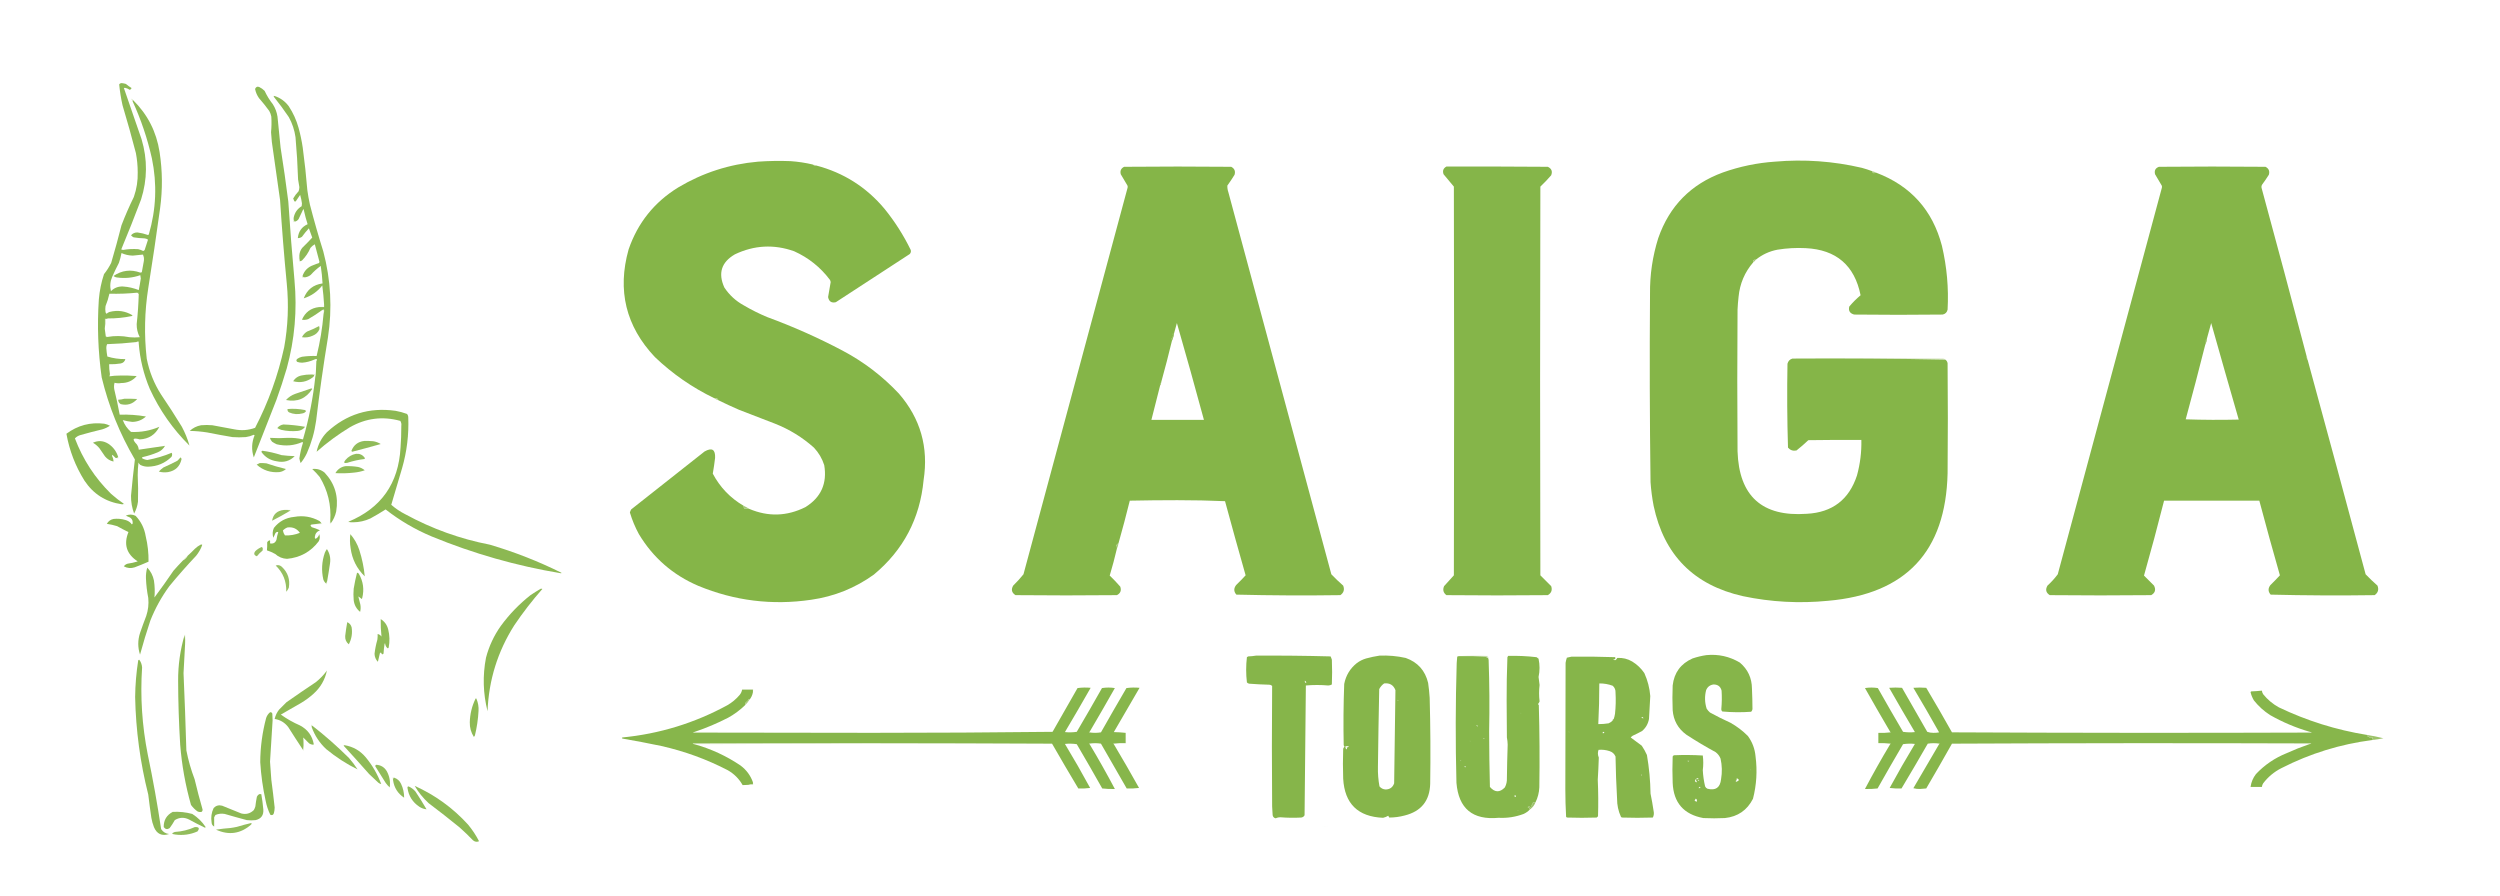 <?xml version="1.0" encoding="UTF-8"?>
<!DOCTYPE svg PUBLIC "-//W3C//DTD SVG 1.1//EN" "http://www.w3.org/Graphics/SVG/1.1/DTD/svg11.dtd">
<svg xmlns="http://www.w3.org/2000/svg" version="1.1" width="4856px" height="1741px" style="shape-rendering:geometricPrecision; text-rendering:geometricPrecision; image-rendering:optimizeQuality; fill-rule:evenodd; clip-rule:evenodd" xmlns:xlink="http://www.w3.org/1999/xlink">
<g><path style="opacity:0.984" fill="#8bb851" d="M 242.5,170.5 C 240.448,171.053 240.115,172.053 241.5,173.5C 252.65,205.808 263.816,238.141 275,270.5C 286.662,309.627 286.328,348.627 274,387.5C 261.721,420.058 248.887,452.391 235.5,484.5C 236.667,484.833 237.833,485.167 239,485.5C 248.775,483.762 258.609,483.262 268.5,484C 271.82,484.743 274.987,485.91 278,487.5C 279.261,487.241 280.261,486.574 281,485.5C 283.105,478.805 285.271,472.138 287.5,465.5C 285.453,463.985 283.119,463.151 280.5,463C 273.449,462.789 266.449,462.122 259.5,461C 257.545,460.047 255.878,458.713 254.5,457C 257.788,453.235 261.955,451.402 267,451.5C 274.006,452.46 280.84,454.127 287.5,456.5C 288.086,456.291 288.586,455.957 289,455.5C 303.369,406.708 305.369,357.375 295,307.5C 286.378,269.133 273.878,232.133 257.5,196.5C 257.328,195.508 257.662,194.842 258.5,194.5C 286.718,222.265 303.885,255.932 310,295.5C 315.598,331.768 315.932,368.101 311,404.5C 303.876,456.244 296.209,507.911 288,559.5C 280.814,605.055 279.814,650.722 285,696.5C 289.899,721.628 299.233,744.961 313,766.5C 326.832,786.827 340.165,807.493 353,828.5C 359.449,840.378 364.449,852.711 368,865.5C 335.686,833.514 310.019,796.847 291,755.5C 279.122,727.32 271.955,697.986 269.5,667.5C 269.5,666.167 269.5,664.833 269.5,663.5C 267.585,663.216 265.919,663.549 264.5,664.5C 245.676,666.598 226.843,667.931 208,668.5C 206.964,670.87 206.464,673.37 206.5,676C 206.837,681.542 207.504,687.042 208.5,692.5C 219.886,695.988 231.553,697.655 243.5,697.5C 242.349,702.149 239.349,704.982 234.5,706C 226.916,707.238 219.416,707.738 212,707.5C 211.918,713.851 212.418,720.184 213.5,726.5C 213.449,728.1 213.116,729.6 212.5,731C 219.061,729.954 225.728,729.454 232.5,729.5C 243.679,729.172 254.679,729.505 265.5,730.5C 257.694,739.564 247.694,744.064 235.5,744C 231.11,744.772 226.777,744.606 222.5,743.5C 221.339,747.795 221.172,752.129 222,756.5C 225.978,772.742 229.478,789.076 232.5,805.5C 249.647,804.885 266.647,806.052 283.5,809C 276.062,815.817 267.229,819.317 257,819.5C 250.615,818.855 244.449,817.688 238.5,816C 241.885,825.047 247.218,832.713 254.5,839C 273.719,839.854 292.052,836.521 309.5,829C 301.679,844.425 289.013,852.592 271.5,853.5C 257.749,849.532 255.916,852.866 266,863.5C 268.035,866.561 269.201,869.895 269.5,873.5C 286.523,870.854 303.523,868.354 320.5,866C 317.316,871.769 312.649,875.936 306.5,878.5C 296.803,882.565 286.803,885.732 276.5,888C 275.542,889.147 275.875,890.147 277.5,891C 280.211,892.22 283.044,893.053 286,893.5C 302.331,890.557 318.164,885.89 333.5,879.5C 334.767,882.239 334.601,884.906 333,887.5C 320.41,899.759 305.243,906.093 287.5,906.5C 282.198,906.54 277.198,905.374 272.5,903C 270.951,901.786 269.785,900.286 269,898.5C 267.996,906.632 267.496,914.798 267.5,923C 268.352,940.163 268.519,957.33 268,974.5C 266.991,982.693 264.491,990.359 260.5,997.5C 256.372,986.411 254.372,974.911 254.5,963C 256.632,939.421 259.132,915.921 262,892.5C 232.623,842.571 211.123,789.405 197.5,733C 190.423,682.665 188.589,632.165 192,581.5C 193.413,564.767 196.747,548.434 202,532.5C 207.487,525.681 212.154,518.348 216,510.5C 223.134,486.299 229.8,461.965 236,437.5C 243.175,418.816 251.175,400.482 260,382.5C 265.433,366.974 267.933,350.974 267.5,334.5C 267.47,322.061 266.303,309.727 264,297.5C 255.944,266.331 247.277,235.331 238,204.5C 235.02,191.12 232.853,177.62 231.5,164C 232.782,162.089 234.615,161.256 237,161.5C 239.547,161.762 242.047,162.262 244.5,163C 247.99,165.911 251.656,168.578 255.5,171C 254.881,172.757 253.714,173.924 252,174.5C 249.128,172.487 245.962,171.153 242.5,170.5 Z M 277.5,494.5 C 279.423,498.029 280.089,502.029 279.5,506.5C 278.295,513.858 276.962,521.192 275.5,528.5C 274.609,529.11 273.609,529.443 272.5,529.5C 254.021,522.831 236.687,524.998 220.5,536C 222.49,537.751 224.823,538.751 227.5,539C 242.864,541.126 257.864,539.626 272.5,534.5C 272.878,536.646 273.212,538.813 273.5,541C 272.357,548.549 271.023,556.049 269.5,563.5C 259.735,559.518 249.569,557.184 239,556.5C 229.787,556.068 221.954,559.068 215.5,565.5C 213.19,555.961 214.023,546.628 218,537.5C 222.077,528.347 226.41,519.347 231,510.5C 233.136,504.291 234.802,497.958 236,491.5C 242.938,494.705 250.271,496.372 258,496.5C 264.524,495.915 271.024,495.248 277.5,494.5 Z M 266.5,568.5 C 267.9,569.1 268.9,570.1 269.5,571.5C 268.95,590.881 267.617,610.214 265.5,629.5C 265.356,638.552 267.356,647.052 271.5,655C 264.833,655.667 258.167,655.667 251.5,655C 237.148,652.131 222.815,651.964 208.5,654.5C 207.391,654.443 206.391,654.11 205.5,653.5C 204.833,648.5 204.167,643.5 203.5,638.5C 204.49,632.355 204.823,626.022 204.5,619.5C 206.415,619.784 208.081,619.451 209.5,618.5C 224.993,618.651 240.327,617.151 255.5,614C 256.308,613.692 256.975,613.192 257.5,612.5C 243.438,603.943 228.438,601.777 212.5,606C 210.413,606.792 208.579,607.959 207,609.5C 206.085,608.672 205.419,607.672 205,606.5C 204.333,602.5 204.333,598.5 205,594.5C 208.212,586.7 210.712,578.7 212.5,570.5C 230.568,570.975 248.568,570.308 266.5,568.5 Z"/></g>
<g><path style="opacity:0.986" fill="#8ab851" d="M 499.5,168.5 C 500.873,168.343 502.207,168.51 503.5,169C 507.406,170.875 510.906,173.375 514,176.5C 518.33,185.836 523.664,194.502 530,202.5C 534.689,209.876 537.689,217.876 539,226.5C 541,246.495 543,266.495 545,286.5C 550.543,321.424 555.543,356.424 560,391.5C 563.338,442.551 567.338,493.551 572,544.5C 577.39,602.43 572.39,659.43 557,715.5C 550.934,736.031 544.267,756.365 537,776.5C 522.333,813.833 507.667,851.167 493,888.5C 488.212,874.07 488.712,859.737 494.5,845.5C 494,845.167 493.5,844.833 493,844.5C 488.043,846.698 482.876,848.198 477.5,849C 468.833,849.667 460.167,849.667 451.5,849C 435.121,846.258 418.788,843.258 402.5,840C 391.24,838.197 379.906,837.197 368.5,837C 374.728,831.22 382.061,827.553 390.5,826C 397.833,825.333 405.167,825.333 412.5,826C 426.856,828.538 441.189,831.204 455.5,834C 469.154,836.738 482.487,835.738 495.5,831C 521.264,781.378 540.097,729.211 552,674.5C 559.413,633.403 561.08,592.07 557,550.5C 551.784,496.569 547.45,442.569 544,388.5C 538.775,350.817 533.442,313.151 528,275.5C 527.38,269.343 526.88,263.176 526.5,257C 527.449,246.843 527.616,236.676 527,226.5C 526.261,222.615 524.927,218.948 523,215.5C 516.713,206.878 510.047,198.545 503,190.5C 499.271,185.207 496.771,179.374 495.5,173C 496.167,170.849 497.5,169.349 499.5,168.5 Z"/></g>
<g><path style="opacity:0.082" fill="#c0d89e" d="M 242.5,170.5 C 241.89,171.391 241.557,172.391 241.5,173.5C 240.115,172.053 240.448,171.053 242.5,170.5 Z"/></g>
<g><path style="opacity:0.149" fill="#c4d9a3" d="M 533.5,186.5 C 532.508,186.328 531.842,186.662 531.5,187.5C 530.115,186.698 530.282,186.031 532,185.5C 532.765,185.57 533.265,185.903 533.5,186.5 Z"/></g>
<g><path style="opacity:0.979" fill="#8bb852" d="M 533.5,186.5 C 544.756,190.25 553.922,196.917 561,206.5C 569.482,219.468 575.815,233.468 580,248.5C 583.434,261.005 586.101,273.672 588,286.5C 591.72,314.087 594.72,341.754 597,369.5C 598.28,378.902 599.947,388.235 602,397.5C 609.888,428.053 618.555,458.386 628,488.5C 642.606,543.495 645.606,599.162 637,655.5C 628.12,709.326 620.453,763.326 614,817.5C 610.95,839.37 604.95,860.37 596,880.5C 592.75,887.34 588.75,893.673 584,899.5C 582.847,896.644 582.014,893.644 581.5,890.5C 582.962,880.151 585.295,869.984 588.5,860C 588.167,859.5 587.833,859 587.5,858.5C 571.292,865.603 554.626,867.103 537.5,863C 534.339,861.587 531.339,859.92 528.5,858C 526.46,855.815 525.126,853.315 524.5,850.5C 535.799,851.26 547.133,851.26 558.5,850.5C 568.66,850.128 578.66,851.128 588.5,853.5C 600.149,813.62 608.149,772.953 612.5,731.5C 613.473,729.052 613.806,726.385 613.5,723.5C 613.723,716.16 614.056,708.827 614.5,701.5C 615.434,700.432 615.768,699.099 615.5,697.5C 613.585,697.216 611.919,697.549 610.5,698.5C 603.019,701.826 595.186,703.826 587,704.5C 583.742,704.507 580.575,704.007 577.5,703C 575.078,701.112 575.078,699.112 577.5,697C 580.215,695.092 583.215,693.759 586.5,693C 596.057,691.642 605.557,691.142 615,691.5C 621.688,664.518 626.188,637.184 628.5,609.5C 629.473,607.052 629.806,604.385 629.5,601.5C 627.901,601.232 626.568,601.566 625.5,602.5C 616.869,608.821 607.869,614.654 598.5,620C 594.572,621.325 590.572,621.658 586.5,621C 592.868,606.45 603.868,598.283 619.5,596.5C 622.833,596.5 626.167,596.5 629.5,596.5C 629.5,594.833 629.5,593.167 629.5,591.5C 628.782,579.141 627.616,566.808 626,554.5C 616.502,566.571 604.502,574.904 590,579.5C 596.298,562.726 608.464,553.059 626.5,550.5C 625.924,539.115 624.757,527.781 623,516.5C 615.904,521.592 609.404,527.426 603.5,534C 600.52,536.324 597.187,537.824 593.5,538.5C 590.918,538.975 588.918,538.308 587.5,536.5C 590.886,525.946 597.886,518.779 608.5,515C 612.09,513.47 615.757,512.136 619.5,511C 620.059,510.275 620.392,509.442 620.5,508.5C 617.501,497.169 614.501,485.836 611.5,474.5C 608.23,476.267 605.397,478.6 603,481.5C 599.067,490.759 593.567,498.925 586.5,506C 585.255,506.791 583.922,507.291 582.5,507.5C 581.517,503.702 581.183,499.702 581.5,495.5C 581.937,490.292 583.77,485.625 587,481.5C 593.736,474.932 600.236,468.265 606.5,461.5C 604.432,455.462 602.265,449.462 600,443.5C 595.141,448.724 590.641,454.224 586.5,460C 584.091,461.707 581.425,462.54 578.5,462.5C 579.71,449.702 586.043,440.702 597.5,435.5C 594.753,426.928 592.42,418.261 590.5,409.5C 590.719,408.325 590.386,407.325 589.5,406.5C 588.893,406.624 588.56,406.957 588.5,407.5C 585.769,413.513 582.936,419.513 580,425.5C 578.143,428.2 575.643,429.866 572.5,430.5C 570.631,428.365 569.964,425.698 570.5,422.5C 572.447,412.953 577.614,405.62 586,400.5C 586.167,398.667 586.333,396.833 586.5,395C 585.754,389.423 584.587,383.923 583,378.5C 580.29,382.753 577.457,386.92 574.5,391C 573.365,391.749 572.365,391.583 571.5,390.5C 570.833,388.833 570.167,387.167 569.5,385.5C 572.423,380.409 575.923,375.742 580,371.5C 580.958,368.925 581.458,366.259 581.5,363.5C 580.828,358.478 579.995,353.478 579,348.5C 578.094,321.117 576.427,293.784 574,266.5C 572.066,252.697 567.732,239.697 561,227.5C 551.721,213.726 541.888,200.393 531.5,187.5C 531.842,186.662 532.508,186.328 533.5,186.5 Z"/></g>
<g><path style="opacity:0.408" fill="#b4d08b" d="M 258.5,194.5 C 257.662,194.842 257.328,195.508 257.5,196.5C 256.399,195.152 255.399,193.652 254.5,192C 256.412,191.721 257.746,192.554 258.5,194.5 Z"/></g>
<g><path style="opacity:0.999" fill="#85b548" d="M 1578.5,319.5 C 1580.44,321.163 1582.77,321.829 1585.5,321.5C 1638.63,335.478 1682.79,363.478 1718,405.5C 1738,430.134 1755,456.801 1769,485.5C 1769.86,488.551 1769.19,491.217 1767,493.5C 1719.17,524.667 1671.33,555.833 1623.5,587C 1615.05,588.935 1610.05,585.602 1608.5,577C 1610.17,567.34 1611.83,557.673 1613.5,548C 1613.37,546.373 1612.87,544.873 1612,543.5C 1593.55,519.04 1570.38,500.54 1542.5,488C 1503.34,474.135 1465.01,476.135 1427.5,494C 1401.2,509.244 1394.36,530.744 1407,558.5C 1416.69,573.088 1429.19,584.588 1444.5,593C 1459.28,601.721 1474.61,609.388 1490.5,616C 1540.61,634.389 1589.28,656.056 1636.5,681C 1677.55,702.697 1714.05,730.53 1746,764.5C 1787.88,812.831 1803.88,868.831 1794,932.5C 1786.89,1007.23 1754.73,1068.4 1697.5,1116C 1661.01,1142.29 1620.34,1158.62 1575.5,1165C 1499.96,1176.1 1426.96,1167.1 1356.5,1138C 1307.09,1116.92 1268.59,1083.42 1241,1037.5C 1233.7,1024.1 1227.87,1010.1 1223.5,995.5C 1224.05,993.39 1224.89,991.39 1226,989.5C 1273.5,952 1321,914.5 1368.5,877C 1382.9,868.799 1389.74,872.965 1389,889.5C 1387.78,899.715 1386.28,909.882 1384.5,920C 1398.55,946.548 1418.55,967.382 1444.5,982.5C 1444.13,985.022 1444.96,987.022 1447,988.5C 1449.57,987.504 1452.41,987.504 1455.5,988.5C 1492.36,1004.1 1528.7,1002.93 1564.5,985C 1594.8,966.147 1606.97,938.98 1601,903.5C 1596.89,890.618 1590.23,879.284 1581,869.5C 1558.73,849.599 1533.56,834.099 1505.5,823C 1482.17,814 1458.83,805 1435.5,796C 1421.94,790.101 1408.6,783.935 1395.5,777.5C 1393.81,773.738 1391.14,772.405 1387.5,773.5C 1344.79,752.896 1306.29,726.229 1272,693.5C 1215.65,633.729 1198.65,564.062 1221,484.5C 1238.77,432.795 1270.93,392.628 1317.5,364C 1365.25,335.53 1416.91,318.863 1472.5,314C 1493.48,312.507 1514.48,312.174 1535.5,313C 1550.03,314.004 1564.37,316.171 1578.5,319.5 Z"/></g>
<g><path style="opacity:0.999" fill="#85b548" d="M 3636.5,332.5 C 3636.76,334.564 3637.93,335.897 3640,336.5C 3641.36,335.62 3642.86,335.286 3644.5,335.5C 3711.36,360.869 3753.86,408.202 3772,477.5C 3781.62,518.285 3785.28,559.618 3783,601.5C 3781.83,606.667 3778.67,609.833 3773.5,611C 3716.17,611.667 3658.83,611.667 3601.5,611C 3593.19,608.735 3590.02,603.569 3592,595.5C 3598.67,587.5 3606,580.167 3614,573.5C 3602.32,515.493 3566.82,484.993 3507.5,482C 3489.06,481.052 3470.72,482.052 3452.5,485C 3436.78,488.031 3422.78,494.531 3410.5,504.5C 3406.22,504.107 3404.55,505.774 3405.5,509.5C 3388.94,528.651 3379.44,550.984 3377,576.5C 3376.04,584.809 3375.38,593.142 3375,601.5C 3374.33,693.167 3374.33,784.833 3375,876.5C 3377.84,963.682 3422.68,1004.18 3509.5,998C 3559.1,995.39 3591.6,970.557 3607,923.5C 3613.2,900.93 3616.03,877.93 3615.5,854.5C 3581.17,854.333 3546.83,854.5 3512.5,855C 3505.13,862.04 3497.46,868.706 3489.5,875C 3482.91,876.358 3477.41,874.525 3473,869.5C 3471.34,815.249 3471.01,760.916 3472,706.5C 3473.32,701.352 3476.48,698.018 3481.5,696.5C 3580.57,695.857 3679.57,696.523 3778.5,698.5C 3780.98,700.12 3782.48,702.453 3783,705.5C 3783.67,776.833 3783.67,848.167 3783,919.5C 3779.45,1071.39 3701.95,1153.89 3550.5,1167C 3495.02,1172.45 3440.02,1169.45 3385.5,1158C 3290.04,1136.54 3232.21,1078.04 3212,982.5C 3209.07,967.289 3207.07,951.956 3206,936.5C 3204.39,814.508 3204.06,692.508 3205,570.5C 3204.61,533.634 3209.94,497.634 3221,462.5C 3242.68,400.158 3284.51,357.658 3346.5,335C 3379.2,323.394 3412.86,316.394 3447.5,314C 3504.5,309.022 3560.84,313.022 3616.5,326C 3623.29,327.876 3629.96,330.042 3636.5,332.5 Z"/></g>
<g><path style="opacity:0.553" fill="#acca80" d="M 1578.5,319.5 C 1581.07,319.721 1583.4,320.388 1585.5,321.5C 1582.77,321.829 1580.44,321.163 1578.5,319.5 Z"/></g>
<g><path style="opacity:0.999" fill="#85b548" d="M 2379.5,973.5 C 2349.01,972.167 2318.17,971.5 2287,971.5C 2256,971.5 2225.16,971.833 2194.5,972.5C 2187.63,1000.31 2180.3,1027.97 2172.5,1055.5C 2170.72,1056.11 2169.38,1057.28 2168.5,1059C 2169.42,1061.04 2169.76,1063.21 2169.5,1065.5C 2165.38,1083.15 2160.71,1100.65 2155.5,1118C 2162.7,1124.86 2169.53,1132.03 2176,1139.5C 2178.6,1146.95 2176.44,1152.45 2169.5,1156C 2103.83,1156.67 2038.17,1156.67 1972.5,1156C 1965.09,1151.3 1963.59,1145.14 1968,1137.5C 1975.13,1130.55 1981.8,1123.21 1988,1115.5C 2055.33,865.5 2122.67,615.5 2190,365.5C 2190.67,363.833 2190.67,362.167 2190,360.5C 2185.67,353.167 2181.33,345.833 2177,338.5C 2175.23,331.874 2177.4,327.04 2183.5,324C 2252.83,323.333 2322.17,323.333 2391.5,324C 2397.91,327.323 2400.07,332.489 2398,339.5C 2393.58,346.672 2388.91,353.672 2384,360.5C 2383.85,364.913 2384.52,369.246 2386,373.5C 2452.67,620.833 2519.33,868.167 2586,1115.5C 2593.31,1123.14 2600.98,1130.48 2609,1137.5C 2611.99,1145.19 2610.16,1151.36 2603.5,1156C 2536.08,1156.99 2468.75,1156.66 2401.5,1155C 2396.34,1149.04 2396.17,1142.87 2401,1136.5C 2407.35,1130.32 2413.51,1123.99 2419.5,1117.5C 2405.85,1069.58 2392.52,1021.58 2379.5,973.5 Z M 2253.5,748.5 C 2254.74,746.786 2255.41,744.786 2255.5,742.5C 2262.97,715.622 2269.97,688.622 2276.5,661.5C 2278.41,657.103 2279.74,652.437 2280.5,647.5C 2282.42,640.895 2284.26,634.229 2286,627.5C 2304.02,690.046 2321.52,752.713 2338.5,815.5C 2304.5,815.5 2270.5,815.5 2236.5,815.5C 2242.32,793.203 2247.99,770.869 2253.5,748.5 Z"/></g>
<g><path style="opacity:0.999" fill="#85b549" d="M 2809.5,323.5 C 2875.17,323.333 2940.83,323.5 3006.5,324C 3013.81,327.46 3015.98,332.96 3013,340.5C 3006.36,348.136 2999.36,355.47 2992,362.5C 2991.33,614.167 2991.33,865.833 2992,1117.5C 2999,1124.5 3006,1131.5 3013,1138.5C 3015.58,1146.08 3013.42,1151.91 3006.5,1156C 2940.83,1156.67 2875.17,1156.67 2809.5,1156C 2803.46,1151.45 2801.96,1145.62 2805,1138.5C 2811.33,1131.5 2817.67,1124.5 2824,1117.5C 2824.67,865.833 2824.67,614.167 2824,362.5C 2817.33,354.5 2810.67,346.5 2804,338.5C 2801.58,331.924 2803.41,326.924 2809.5,323.5 Z"/></g>
<g><path style="opacity:0.999" fill="#85b548" d="M 4480.5,692.5 C 4480.41,695.152 4481.08,697.485 4482.5,699.5C 4520.28,837.962 4557.78,976.629 4595,1115.5C 4602.31,1123.14 4609.98,1130.48 4618,1137.5C 4621,1145.17 4619.16,1151.34 4612.5,1156C 4545.08,1156.99 4477.75,1156.66 4410.5,1155C 4405.34,1149.04 4405.17,1142.87 4410,1136.5C 4416.35,1130.32 4422.51,1123.99 4428.5,1117.5C 4414.7,1069.28 4401.36,1020.95 4388.5,972.5C 4326.83,972.5 4265.17,972.5 4203.5,972.5C 4191.2,1021.2 4178.2,1069.7 4164.5,1118C 4171,1124.5 4177.5,1131 4184,1137.5C 4187.96,1145.49 4186.13,1151.66 4178.5,1156C 4112.83,1156.67 4047.17,1156.67 3981.5,1156C 3974.06,1151.38 3972.56,1145.21 3977,1137.5C 3984.41,1130.77 3991.07,1123.43 3997,1115.5C 4064.33,865.5 4131.67,615.5 4199,365.5C 4199.67,363.833 4199.67,362.167 4199,360.5C 4194.67,353.167 4190.33,345.833 4186,338.5C 4184.16,331.346 4186.66,326.513 4193.5,324C 4262.5,323.333 4331.5,323.333 4400.5,324C 4406.91,327.323 4409.07,332.489 4407,339.5C 4402.91,346.007 4398.58,352.34 4394,358.5C 4392.63,360.695 4392.29,363.029 4393,365.5C 4422.64,474.395 4451.81,583.395 4480.5,692.5 Z M 4283.5,669.5 C 4285.07,666.093 4286.07,662.427 4286.5,658.5C 4289.46,648.328 4292.3,637.995 4295,627.5C 4312.64,690.075 4330.47,752.575 4348.5,815C 4314.16,815.833 4279.83,815.667 4245.5,814.5C 4258.64,766.276 4271.31,717.943 4283.5,669.5 Z"/></g>
<g><path style="opacity:0.885" fill="#a2c571" d="M 3636.5,332.5 C 3639.4,333.129 3642.06,334.129 3644.5,335.5C 3642.86,335.286 3641.36,335.62 3640,336.5C 3637.93,335.897 3636.76,334.564 3636.5,332.5 Z"/></g>
<g><path style="opacity:0.243" fill="#c5daa5" d="M 588.5,407.5 C 588.56,406.957 588.893,406.624 589.5,406.5C 590.386,407.325 590.719,408.325 590.5,409.5C 589.833,408.833 589.167,408.167 588.5,407.5 Z"/></g>
<g><path style="opacity:0.318" fill="#b2cf89" d="M 570.5,422.5 C 569.964,425.698 570.631,428.365 572.5,430.5C 571.791,431.404 570.791,431.737 569.5,431.5C 569.19,428.287 569.523,425.287 570.5,422.5 Z"/></g>
<g><path style="opacity:0.086" fill="#d1e1b5" d="M 277.5,494.5 C 278.209,493.596 279.209,493.263 280.5,493.5C 280.818,498.032 280.485,502.366 279.5,506.5C 280.089,502.029 279.423,498.029 277.5,494.5 Z"/></g>
<g><path style="opacity:0.318" fill="#b2cf8a" d="M 581.5,495.5 C 581.183,499.702 581.517,503.702 582.5,507.5C 582.44,508.043 582.107,508.376 581.5,508.5C 580.189,504.016 580.189,499.683 581.5,495.5 Z"/></g>
<g><path style="opacity:1" fill="#a2c471" d="M 3410.5,504.5 C 3409.17,506.5 3407.5,508.167 3405.5,509.5C 3404.55,505.774 3406.22,504.107 3410.5,504.5 Z"/></g>
<g><path style="opacity:0.447" fill="#caddac" d="M 275.5,528.5 C 274.947,530.552 273.947,530.885 272.5,529.5C 273.609,529.443 274.609,529.11 275.5,528.5 Z"/></g>
<g><path style="opacity:0.298" fill="#bbd496" d="M 587.5,536.5 C 588.918,538.308 590.918,538.975 593.5,538.5C 591.393,539.468 589.059,539.802 586.5,539.5C 586.263,538.209 586.596,537.209 587.5,536.5 Z"/></g>
<g><path style="opacity:0.212" fill="#d7e5be" d="M 266.5,568.5 C 267.209,567.596 268.209,567.263 269.5,567.5C 269.5,568.833 269.5,570.167 269.5,571.5C 268.9,570.1 267.9,569.1 266.5,568.5 Z"/></g>
<g><path style="opacity:0.212" fill="#c6daa5" d="M 629.5,591.5 C 629.5,593.167 629.5,594.833 629.5,596.5C 626.167,596.5 622.833,596.5 619.5,596.5C 622.287,595.523 625.287,595.19 628.5,595.5C 628.232,593.901 628.566,592.568 629.5,591.5 Z"/></g>
<g><path style="opacity:0.4" fill="#b6d18f" d="M 625.5,602.5 C 626.568,601.566 627.901,601.232 629.5,601.5C 629.806,604.385 629.473,607.052 628.5,609.5C 628.5,607.167 628.5,604.833 628.5,602.5C 627.5,602.5 626.5,602.5 625.5,602.5 Z"/></g>
<g><path style="opacity:0.349" fill="#d4e3b9" d="M 209.5,618.5 C 208.081,619.451 206.415,619.784 204.5,619.5C 204.823,626.022 204.49,632.355 203.5,638.5C 203.5,631.833 203.5,625.167 203.5,618.5C 205.5,618.5 207.5,618.5 209.5,618.5 Z"/></g>
<g><path style="opacity:0.957" fill="#8dba55" d="M 619.5,633.5 C 620.461,635.265 620.795,637.265 620.5,639.5C 617.98,645.449 613.647,649.615 607.5,652C 600.816,655.141 593.816,656.141 586.5,655C 588.782,650.384 592.116,646.717 596.5,644C 604.407,640.978 612.074,637.478 619.5,633.5 Z"/></g>
<g><path style="opacity:0.318" fill="#bed69a" d="M 619.5,633.5 C 619.56,632.957 619.893,632.624 620.5,632.5C 621.797,634.973 621.797,637.307 620.5,639.5C 620.795,637.265 620.461,635.265 619.5,633.5 Z"/></g>
<g><path style="opacity:1" fill="#9bc168" d="M 2280.5,647.5 C 2279.74,652.437 2278.41,657.103 2276.5,661.5C 2275.5,659.989 2274.83,658.322 2274.5,656.5C 2276.94,656.881 2277.61,656.214 2276.5,654.5C 2278.98,652.564 2278.98,650.564 2276.5,648.5C 2277.86,648.212 2279.19,647.879 2280.5,647.5 Z"/></g>
<g><path style="opacity:0.329" fill="#c5daa4" d="M 205.5,653.5 C 206.391,654.11 207.391,654.443 208.5,654.5C 207.053,655.885 206.053,655.552 205.5,653.5 Z"/></g>
<g><path style="opacity:1" fill="#a0c46e" d="M 4286.5,658.5 C 4286.07,662.427 4285.07,666.093 4283.5,669.5C 4283.34,666.482 4283.5,663.482 4284,660.5C 4284.42,659.244 4285.25,658.577 4286.5,658.5 Z"/></g>
<g><path style="opacity:0.22" fill="#b4d08c" d="M 264.5,664.5 C 265.919,663.549 267.585,663.216 269.5,663.5C 269.5,664.833 269.5,666.167 269.5,667.5C 268.596,666.791 268.263,665.791 268.5,664.5C 267.167,664.5 265.833,664.5 264.5,664.5 Z"/></g>
<g><path style="opacity:0.329" fill="#a1c472" d="M 3481.5,696.5 C 3579,695.334 3676.67,695.168 3774.5,696C 3776.07,696.608 3777.4,697.442 3778.5,698.5C 3679.57,696.523 3580.57,695.857 3481.5,696.5 Z"/></g>
<g><path style="opacity:0.082" fill="#c6dba6" d="M 610.5,698.5 C 611.919,697.549 613.585,697.216 615.5,697.5C 615.768,699.099 615.434,700.432 614.5,701.5C 614.5,700.5 614.5,699.5 614.5,698.5C 613.167,698.5 611.833,698.5 610.5,698.5 Z"/></g>
<g><path style="opacity:0.443" fill="#aac97d" d="M 4480.5,692.5 C 4481.92,694.515 4482.59,696.848 4482.5,699.5C 4481.08,697.485 4480.41,695.152 4480.5,692.5 Z"/></g>
<g><path style="opacity:0.973" fill="#8eba56" d="M 602.5,727.5 C 605.385,727.194 608.052,727.527 610.5,728.5C 610.141,730.371 609.141,731.871 607.5,733C 596.046,741.724 583.379,744.224 569.5,740.5C 573.633,733.923 579.633,730.09 587.5,729C 592.448,727.95 597.448,727.45 602.5,727.5 Z"/></g>
<g><path style="opacity:0.063" fill="#d8e5c0" d="M 232.5,729.5 C 243.674,728.176 255.007,728.176 266.5,729.5C 266.376,730.107 266.043,730.44 265.5,730.5C 254.679,729.505 243.679,729.172 232.5,729.5 Z"/></g>
<g><path style="opacity:0.349" fill="#b4d08c" d="M 613.5,723.5 C 613.806,726.385 613.473,729.052 612.5,731.5C 612.657,730.127 612.49,728.793 612,727.5C 611.617,728.056 611.117,728.389 610.5,728.5C 608.052,727.527 605.385,727.194 602.5,727.5C 605.625,726.521 608.958,726.187 612.5,726.5C 612.263,725.209 612.596,724.209 613.5,723.5 Z"/></g>
<g><path style="opacity:0.875" fill="#abc97e" d="M 2255.5,742.5 C 2255.41,744.786 2254.74,746.786 2253.5,748.5C 2252.09,745.884 2252.75,743.884 2255.5,742.5 Z"/></g>
<g><path style="opacity:0.972" fill="#8fba57" d="M 604.5,754.5 C 605.376,754.369 606.043,754.702 606.5,755.5C 594.409,774.254 577.409,781.421 555.5,777C 560.467,771.512 566.467,767.512 573.5,765C 583.968,761.567 594.301,758.067 604.5,754.5 Z"/></g>
<g><path style="opacity:0.863" fill="#a1c471" d="M 1395.5,777.5 C 1392.52,776.674 1389.85,775.341 1387.5,773.5C 1391.14,772.405 1393.81,773.738 1395.5,777.5 Z"/></g>
<g><path style="opacity:0.967" fill="#8eba56" d="M 241.5,774.5 C 249.84,774.334 258.173,774.5 266.5,775C 257.906,784.753 247.239,788.086 234.5,785C 231.325,783.005 229.658,780.172 229.5,776.5C 233.705,776.283 237.705,775.617 241.5,774.5 Z"/></g>
<g><path style="opacity:0.964" fill="#91bb5a" d="M 592.5,796.5 C 593.167,797.167 593.833,797.833 594.5,798.5C 592.88,800.984 590.547,802.484 587.5,803C 578.592,805.342 569.925,804.675 561.5,801C 559.081,799.491 558.081,797.325 558.5,794.5C 569.914,793.506 581.247,794.173 592.5,796.5 Z"/></g>
<g><path style="opacity:0.098" fill="#c5daa5" d="M 592.5,796.5 C 593.675,796.281 594.675,796.614 595.5,797.5C 595.376,798.107 595.043,798.44 594.5,798.5C 593.833,797.833 593.167,797.167 592.5,796.5 Z"/></g>
<g><path style="opacity:0.982" fill="#8ab750" d="M 1090.5,1112.5 C 1090.5,1113.17 1090.17,1113.5 1089.5,1113.5C 1003.11,1099.15 919.445,1075.32 838.5,1042C 806.134,1028.42 776.301,1010.92 749,989.5C 739.43,995.704 729.597,1001.54 719.5,1007C 709.029,1011.87 698.029,1014.37 686.5,1014.5C 682.958,1014.81 679.625,1014.48 676.5,1013.5C 740.363,987.071 774.197,939.071 778,869.5C 779.046,855.518 779.546,841.518 779.5,827.5C 780.069,823.671 779.402,820.337 777.5,817.5C 743.12,808.048 710.454,812.214 679.5,830C 656.594,843.903 635.094,859.737 615,877.5C 617.954,862.927 624.621,850.26 635,839.5C 672.769,804.58 717.269,790.747 768.5,798C 776.004,799.376 783.337,801.376 790.5,804C 792.099,805.786 792.933,807.953 793,810.5C 794.338,844.128 790.338,877.128 781,909.5C 773.967,933.254 766.967,956.921 760,980.5C 768.348,987.842 777.515,994.008 787.5,999C 839.106,1027.13 893.772,1046.8 951.5,1058C 999.459,1072.15 1045.79,1090.32 1090.5,1112.5 Z"/></g>
<g><path style="opacity:0.981" fill="#8ab750" d="M 240.5,978.5 C 239.432,979.434 238.099,979.768 236.5,979.5C 205.461,974.954 181.294,959.621 164,933.5C 146.453,905.41 134.786,875.076 129,842.5C 150.902,826.233 175.402,819.733 202.5,823C 206.419,823.75 210.085,825.083 213.5,827C 208.875,830.099 203.875,832.432 198.5,834C 184.414,837.355 170.414,841.022 156.5,845C 152.17,846.161 148.503,848.327 145.5,851.5C 161.036,892.512 184.37,928.345 215.5,959C 223.447,966.127 231.78,972.627 240.5,978.5 Z"/></g>
<g><path style="opacity:0.97" fill="#8dba55" d="M 550.5,824.5 C 564.6,825.014 578.6,826.514 592.5,829C 589.103,833.704 584.437,836.37 578.5,837C 567.715,838.025 557.049,837.358 546.5,835C 543.708,834.103 541.041,832.937 538.5,831.5C 541.668,827.588 545.668,825.254 550.5,824.5 Z"/></g>
<g><path style="opacity:0.016" fill="#d4e3ba" d="M 777.5,817.5 C 779.402,820.337 780.069,823.671 779.5,827.5C 778.763,824.275 778.097,820.941 777.5,817.5 Z"/></g>
<g><path style="opacity:0.974" fill="#8bb852" d="M 229.5,887.5 C 228.448,889.256 226.781,889.923 224.5,889.5C 222.507,887.533 220.507,885.533 218.5,883.5C 218.167,884.167 217.833,884.833 217.5,885.5C 219.388,888.937 220.388,892.604 220.5,896.5C 213.886,895.105 208.386,891.772 204,886.5C 200.333,881.167 196.667,875.833 193,870.5C 189.419,866.248 185.252,862.748 180.5,860C 190.756,855.172 200.756,855.839 210.5,862C 219.885,868.287 226.218,876.787 229.5,887.5 Z"/></g>
<g><path style="opacity:0.976" fill="#8db955" d="M 707.5,856.5 C 713.176,856.334 718.843,856.501 724.5,857C 729.929,857.753 734.929,859.587 739.5,862.5C 721.064,867.734 702.564,872.734 684,877.5C 683.5,877 683,876.5 682.5,876C 686.873,864.465 695.206,857.965 707.5,856.5 Z"/></g>
<g><path style="opacity:0.977" fill="#8db954" d="M 509.5,875.5 C 522.071,877.188 534.405,880.021 546.5,884C 555.124,885.131 563.79,885.798 572.5,886C 562.805,895.679 551.138,899.012 537.5,896C 524.73,894.125 514.73,887.958 507.5,877.5C 508.243,876.818 508.909,876.151 509.5,875.5 Z"/></g>
<g><path style="opacity:0.968" fill="#8eba56" d="M 691.5,881.5 C 698.331,880.905 703.831,883.238 708,888.5C 708.483,889.448 708.649,890.448 708.5,891.5C 696.931,892.854 685.598,895.354 674.5,899C 668.072,900.324 666.905,898.49 671,893.5C 676.494,887.01 683.327,883.01 691.5,881.5 Z"/></g>
<g><path style="opacity:0.251" fill="#bdd699" d="M 229.5,887.5 C 230.404,888.209 230.737,889.209 230.5,890.5C 228.265,890.795 226.265,890.461 224.5,889.5C 226.781,889.923 228.448,889.256 229.5,887.5 Z"/></g>
<g><path style="opacity:0.968" fill="#8db955" d="M 350.5,888.5 C 351.993,889.312 352.66,890.645 352.5,892.5C 349.223,906.274 340.557,914.441 326.5,917C 320.326,917.95 314.326,917.617 308.5,916C 311.203,912.962 314.203,910.295 317.5,908C 326.653,903.923 335.653,899.59 344.5,895C 346.706,892.963 348.706,890.797 350.5,888.5 Z"/></g>
<g><path style="opacity:0.971" fill="#8eba55" d="M 504.5,899.5 C 508.846,899.334 513.179,899.501 517.5,900C 529.984,904.272 542.651,907.939 555.5,911C 551.817,914.34 547.484,916.34 542.5,917C 525.668,918.445 511.002,913.611 498.5,902.5C 500.594,901.482 502.594,900.482 504.5,899.5 Z"/></g>
<g><path style="opacity:0.976" fill="#8eba55" d="M 670.5,905.5 C 678.893,905.17 687.227,905.67 695.5,907C 700.426,908.13 704.759,910.296 708.5,913.5C 701.723,915.853 694.723,917.353 687.5,918C 675.527,919.372 663.527,919.706 651.5,919C 655.768,911.561 662.102,907.061 670.5,905.5 Z"/></g>
<g><path style="opacity:0.979" fill="#8bb852" d="M 642.5,1016.5 C 641.549,1015.08 641.216,1013.41 641.5,1011.5C 643.601,980.908 636.768,952.575 621,926.5C 616.533,921.032 611.7,915.865 606.5,911C 615.511,909.919 623.511,912.252 630.5,918C 650.46,939.319 657.96,964.486 653,993.5C 651.111,1002.04 647.611,1009.71 642.5,1016.5 Z"/></g>
<g><path style="opacity:0.149" fill="#bcd498" d="M 2194.5,972.5 C 2225.16,971.833 2256,971.5 2287,971.5C 2318.17,971.5 2349.01,972.167 2379.5,973.5C 2317.9,972.504 2256.24,972.171 2194.5,972.5 Z"/></g>
<g><path style="opacity:0.145" fill="#c7dba7" d="M 240.5,978.5 C 241.473,978.987 242.473,979.487 243.5,980C 240.961,980.796 238.628,980.629 236.5,979.5C 238.099,979.768 239.432,979.434 240.5,978.5 Z"/></g>
<g><path style="opacity:0.898" fill="#99c065" d="M 1444.5,982.5 C 1448.36,984.262 1452.03,986.262 1455.5,988.5C 1452.41,987.504 1449.57,987.504 1447,988.5C 1444.96,987.022 1444.13,985.022 1444.5,982.5 Z"/></g>
<g><path style="opacity:0.165" fill="#c7dba7" d="M 551.5,990.5 C 556.015,989.188 560.682,989.188 565.5,990.5C 565.376,991.107 565.043,991.44 564.5,991.5C 560.366,990.515 556.032,990.182 551.5,990.5 Z"/></g>
<g><path style="opacity:0.949" fill="#90bb59" d="M 551.5,990.5 C 556.032,990.182 560.366,990.515 564.5,991.5C 552.752,998.573 540.752,1005.24 528.5,1011.5C 530.594,998.875 538.261,991.875 551.5,990.5 Z"/></g>
<g><path style="opacity:0.986" fill="#89b74e" d="M 254.5,1016.5 C 255.053,1018.55 256.053,1018.89 257.5,1017.5C 258.592,1010.37 255.592,1005.71 248.5,1003.5C 247.167,1002.83 245.833,1002.17 244.5,1001.5C 250.879,998.724 257.212,998.891 263.5,1002C 273.989,1013.1 280.489,1026.26 283,1041.5C 286.944,1057.88 288.778,1074.38 288.5,1091C 279.614,1094.94 270.614,1098.61 261.5,1102C 254.162,1104.37 247.162,1103.71 240.5,1100C 242.305,1097.6 244.638,1095.93 247.5,1095C 254.33,1094.03 260.997,1092.53 267.5,1090.5C 245.796,1076.39 239.796,1057.39 249.5,1033.5C 242.062,1029.9 234.729,1026.07 227.5,1022C 220.959,1019.97 214.292,1018.47 207.5,1017.5C 210.332,1012.4 214.665,1009.24 220.5,1008C 228.301,1007.1 235.967,1007.77 243.5,1010C 247.858,1011.17 251.525,1013.34 254.5,1016.5 Z"/></g>
<g><path style="opacity:0.063" fill="#c6dba6" d="M 244.5,1001.5 C 245.833,1002.17 247.167,1002.83 248.5,1003.5C 246.143,1003.66 243.81,1003.5 241.5,1003C 242.527,1002.49 243.527,1001.99 244.5,1001.5 Z"/></g>
<g><path style="opacity:0.99" fill="#88b74e" d="M 624.5,1016.5 C 619.167,1017.17 613.833,1017.83 608.5,1018.5C 602.743,1018.66 601.743,1020.49 605.5,1024C 611.022,1025.62 616.355,1027.62 621.5,1030C 615.481,1032.34 612.148,1036.68 611.5,1043C 611.415,1046.8 612.748,1047.47 615.5,1045C 617.894,1043.05 619.394,1040.55 620,1037.5C 621.881,1042.25 621.547,1046.92 619,1051.5C 603.641,1071.77 583.141,1083.1 557.5,1085.5C 548.661,1085.08 540.994,1081.91 534.5,1076C 529.346,1073.09 524.012,1070.75 518.5,1069C 518.979,1063.91 519.145,1058.74 519,1053.5C 520.052,1051.19 521.885,1049.86 524.5,1049.5C 524.746,1051.22 524.746,1053.22 524.5,1055.5C 530.695,1056.66 534.861,1054.32 537,1048.5C 537.74,1043.39 538.907,1038.39 540.5,1033.5C 538.405,1032.77 536.572,1033.44 535,1035.5C 533.513,1038.48 532.179,1041.48 531,1044.5C 528.843,1038.05 529.176,1031.72 532,1025.5C 541.99,1012.75 555.157,1005.58 571.5,1004C 588.832,1000.92 605.165,1003.59 620.5,1012C 622.041,1013.37 623.375,1014.87 624.5,1016.5 Z M 558.5,1024.5 C 568.712,1023.28 576.712,1026.78 582.5,1035C 573.155,1038.74 563.489,1040.4 553.5,1040C 551.497,1037.21 550.163,1034.04 549.5,1030.5C 552.047,1027.73 555.047,1025.73 558.5,1024.5 Z"/></g>
<g><path style="opacity:0.088" fill="#d0e1b4" d="M 676.5,1013.5 C 679.625,1014.48 682.958,1014.81 686.5,1014.5C 682.689,1015.65 678.689,1015.81 674.5,1015C 675.044,1014.28 675.711,1013.78 676.5,1013.5 Z"/></g>
<g><path style="opacity:0.235" fill="#bed69b" d="M 641.5,1011.5 C 641.216,1013.41 641.549,1015.08 642.5,1016.5C 642.217,1017.29 641.717,1017.96 641,1018.5C 640.204,1015.96 640.371,1013.63 641.5,1011.5 Z"/></g>
<g><path style="opacity:0.133" fill="#c4daa2" d="M 254.5,1016.5 C 255.391,1017.11 256.391,1017.44 257.5,1017.5C 256.053,1018.89 255.053,1018.55 254.5,1016.5 Z"/></g>
<g><path style="opacity:0.249" fill="#bbd496" d="M 624.5,1016.5 C 625.289,1016.78 625.956,1017.28 626.5,1018C 620.509,1018.5 614.509,1018.67 608.5,1018.5C 613.833,1017.83 619.167,1017.17 624.5,1016.5 Z"/></g>
<g><path style="opacity:0.976" fill="#8db954" d="M 680.5,1037.5 C 688.359,1046.54 694.193,1056.87 698,1068.5C 703.414,1085.41 706.914,1102.41 708.5,1119.5C 692.986,1104.47 683.819,1086.14 681,1064.5C 679.536,1055.45 679.369,1046.45 680.5,1037.5 Z"/></g>
<g><path style="opacity:0.212" fill="#c2d8a1" d="M 390.5,1057.5 C 391.209,1056.6 392.209,1056.26 393.5,1056.5C 393.737,1057.79 393.404,1058.79 392.5,1059.5C 392.5,1058.17 391.833,1057.5 390.5,1057.5 Z"/></g>
<g><path style="opacity:0.93" fill="#a0c36e" d="M 2172.5,1055.5 C 2172.1,1059.12 2171.1,1062.45 2169.5,1065.5C 2169.76,1063.21 2169.42,1061.04 2168.5,1059C 2169.38,1057.28 2170.72,1056.11 2172.5,1055.5 Z"/></g>
<g><path style="opacity:0.974" fill="#8bb852" d="M 390.5,1057.5 C 391.833,1057.5 392.5,1058.17 392.5,1059.5C 389.721,1066.78 385.888,1073.44 381,1079.5C 362.961,1098.6 345.628,1118.27 329,1138.5C 313.832,1159.16 301.499,1181.49 292,1205.5C 284.713,1227.32 278.046,1249.32 272,1271.5C 267.433,1257.55 267.433,1243.55 272,1229.5C 275.803,1218.42 279.803,1207.42 284,1196.5C 287.842,1185.12 289.175,1173.45 288,1161.5C 285.521,1148.94 284.021,1136.27 283.5,1123.5C 283.21,1116.35 284.043,1109.35 286,1102.5C 292.694,1109.55 297.027,1117.89 299,1127.5C 300.666,1138.48 300.999,1149.48 300,1160.5C 312.722,1143.44 325.055,1126.11 337,1108.5C 343.033,1101.64 349.199,1094.97 355.5,1088.5C 359.5,1086.5 362.5,1083.5 364.5,1079.5C 369.271,1075.23 373.938,1070.73 378.5,1066C 382.12,1062.53 386.12,1059.7 390.5,1057.5 Z"/></g>
<g><path style="opacity:0.935" fill="#8fba58" d="M 508.5,1062.5 C 509.725,1063.15 510.392,1064.32 510.5,1066C 510.333,1067.17 510.167,1068.33 510,1069.5C 505.826,1072.73 502.159,1076.4 499,1080.5C 493.352,1078.54 492.352,1075.21 496,1070.5C 499.671,1066.92 503.838,1064.26 508.5,1062.5 Z"/></g>
<g><path style="opacity:0.979" fill="#8cb954" d="M 635.5,1128.5 C 634.833,1130.17 634.167,1131.83 633.5,1133.5C 630.949,1131.42 629.116,1128.76 628,1125.5C 624.043,1107.89 625.043,1090.55 631,1073.5C 632.08,1071 633.414,1068.67 635,1066.5C 640.572,1075.02 642.572,1084.35 641,1094.5C 639.356,1105.88 637.522,1117.22 635.5,1128.5 Z"/></g>
<g><path style="opacity:0.486" fill="#aecd83" d="M 364.5,1079.5 C 362.5,1083.5 359.5,1086.5 355.5,1088.5C 358.167,1085.17 361.167,1082.17 364.5,1079.5 Z"/></g>
<g><path style="opacity:0.954" fill="#92bc5b" d="M 535.5,1098.5 C 539.852,1096.87 543.852,1097.7 547.5,1101C 559.211,1112.13 563.711,1125.63 561,1141.5C 559.729,1144.43 558.062,1147.1 556,1149.5C 556.668,1129.31 549.835,1112.31 535.5,1098.5 Z"/></g>
<g><path style="opacity:0.98" fill="#8cb953" d="M 693.5,1112.5 C 695.017,1112.51 696.184,1113.18 697,1114.5C 705.597,1129.37 707.763,1145.2 703.5,1162C 703.167,1162.5 702.833,1163 702.5,1163.5C 700.476,1161.64 698.309,1159.98 696,1158.5C 697.294,1163.74 698.628,1169.07 700,1174.5C 700.828,1179.2 700.662,1183.87 699.5,1188.5C 692.217,1182.6 688.05,1174.94 687,1165.5C 686.333,1158.17 686.333,1150.83 687,1143.5C 688.697,1133.05 690.863,1122.72 693.5,1112.5 Z"/></g>
<g><path style="opacity:0.071" fill="#d9e6c1" d="M 1090.5,1112.5 C 1091.29,1112.78 1091.96,1113.28 1092.5,1114C 1091.25,1114.74 1090.25,1114.57 1089.5,1113.5C 1090.17,1113.5 1090.5,1113.17 1090.5,1112.5 Z"/></g>
<g><path style="opacity:0.231" fill="#b0ce86" d="M 635.5,1128.5 C 635.663,1130.86 635.497,1133.19 635,1135.5C 634.283,1134.96 633.783,1134.29 633.5,1133.5C 634.167,1131.83 634.833,1130.17 635.5,1128.5 Z"/></g>
<g><path style="opacity:0.983" fill="#8ab750" d="M 1050.5,1143.5 C 1051.55,1143.35 1052.55,1143.52 1053.5,1144C 1033.8,1166.36 1015.64,1189.86 999,1214.5C 966.692,1265.37 949.359,1321.03 947,1381.5C 938.302,1347.05 937.302,1312.38 944,1277.5C 949.912,1255.01 959.578,1234.35 973,1215.5C 989.478,1193.02 1008.64,1173.19 1030.5,1156C 1037.06,1151.56 1043.73,1147.39 1050.5,1143.5 Z"/></g>
<g><path style="opacity:0.98" fill="#8db954" d="M 739.5,1202.5 C 747.001,1207.14 751.834,1213.81 754,1222.5C 756.905,1234.09 757.239,1245.75 755,1257.5C 754.577,1258.96 753.744,1259.46 752.5,1259C 749.858,1256.42 748.358,1253.26 748,1249.5C 747.667,1249.83 747.333,1250.17 747,1250.5C 746.004,1256.82 745.338,1263.16 745,1269.5C 742.968,1271.9 741.468,1271.4 740.5,1268C 739.551,1267.38 738.718,1267.55 738,1268.5C 736.772,1274.21 735.439,1279.87 734,1285.5C 729.895,1281.2 727.728,1276.03 727.5,1270C 728.564,1260.68 730.397,1251.51 733,1242.5C 733.499,1238.85 733.665,1235.18 733.5,1231.5C 736.614,1232.09 739.114,1233.76 741,1236.5C 739.781,1225.25 739.281,1213.92 739.5,1202.5 Z"/></g>
<g><path style="opacity:0.97" fill="#8eba56" d="M 674.5,1208.5 C 678.912,1210.42 681.746,1213.75 683,1218.5C 684.831,1230.17 682.998,1241.17 677.5,1251.5C 672.48,1247.47 670.146,1242.14 670.5,1235.5C 671.51,1226.44 672.844,1217.44 674.5,1208.5 Z"/></g>
<g><path style="opacity:0.985" fill="#8bb852" d="M 358.5,1233.5 C 359.49,1239.31 359.823,1245.31 359.5,1251.5C 358.422,1270.16 357.422,1288.82 356.5,1307.5C 358.691,1357.49 360.524,1407.49 362,1457.5C 365.702,1476.61 371.035,1495.28 378,1513.5C 382.7,1533.3 387.867,1552.97 393.5,1572.5C 393.61,1574.37 392.944,1575.87 391.5,1577C 388.743,1577.58 386.077,1577.25 383.5,1576C 378.667,1572.5 374.5,1568.33 371,1563.5C 360.137,1525.19 353.137,1486.19 350,1446.5C 347.462,1405.2 346.128,1363.86 346,1322.5C 345.833,1292.17 350,1262.5 358.5,1233.5 Z"/></g>
<g><path style="opacity:0.318" fill="#b9d494" d="M 358.5,1233.5 C 358.56,1232.96 358.893,1232.62 359.5,1232.5C 360.817,1238.99 360.817,1245.32 359.5,1251.5C 359.823,1245.31 359.49,1239.31 358.5,1233.5 Z"/></g>
<g><path style="opacity:0.997" fill="#86b54a" d="M 2439.5,1273.5 C 2487.84,1273.2 2536.18,1273.7 2584.5,1275C 2585.52,1277.07 2586.36,1279.24 2587,1281.5C 2587.67,1297.5 2587.67,1313.5 2587,1329.5C 2584.86,1330.77 2582.53,1331.43 2580,1331.5C 2565.5,1330.22 2551,1330.22 2536.5,1331.5C 2535.77,1415.5 2534.94,1499.5 2534,1583.5C 2532.66,1586.09 2530.49,1587.59 2527.5,1588C 2514.16,1588.72 2500.82,1588.55 2487.5,1587.5C 2484.15,1587.37 2480.98,1588.04 2478,1589.5C 2474.65,1588.82 2472.65,1586.82 2472,1583.5C 2471.67,1577.83 2471.33,1572.17 2471,1566.5C 2470.36,1488.48 2470.36,1410.48 2471,1332.5C 2469.56,1330.95 2467.73,1330.12 2465.5,1330C 2452.48,1329.67 2439.48,1329 2426.5,1328C 2424.67,1327.73 2423.17,1326.89 2422,1325.5C 2420.07,1309.2 2420.07,1292.86 2422,1276.5C 2422.75,1275.87 2423.58,1275.37 2424.5,1275C 2429.68,1274.83 2434.68,1274.33 2439.5,1273.5 Z M 2535.5,1322.5 C 2536.03,1323.72 2536.69,1324.89 2537.5,1326C 2536,1326.58 2535,1326.08 2534.5,1324.5C 2534.33,1323.51 2534.66,1322.84 2535.5,1322.5 Z"/></g>
<g><path style="opacity:0.329" fill="#a1c472" d="M 2834.5,1274.5 C 2852.66,1273.34 2871,1273.17 2889.5,1274C 2891.28,1276.14 2891.95,1278.64 2891.5,1281.5C 2890.7,1280.05 2890.2,1278.38 2890,1276.5C 2889.46,1278.27 2888.63,1278.6 2887.5,1277.5C 2887.83,1276.83 2888.17,1276.17 2888.5,1275.5C 2870.51,1274.5 2852.51,1274.17 2834.5,1274.5 Z"/></g>
<g><path style="opacity:0.998" fill="#86b54a" d="M 3314.5,1272.5 C 3337.8,1270.24 3359.46,1275.08 3379.5,1287C 3394.97,1300.11 3402.8,1316.95 3403,1337.5C 3403.62,1350.84 3403.95,1364.17 3404,1377.5C 3403.64,1379.42 3402.81,1381.09 3401.5,1382.5C 3382.81,1383.89 3364.14,1383.72 3345.5,1382C 3344.02,1380.7 3343.35,1379.03 3343.5,1377C 3344.59,1365.18 3344.76,1353.35 3344,1341.5C 3342.04,1333.58 3336.87,1329.58 3328.5,1329.5C 3321.53,1330.4 3316.69,1334.06 3314,1340.5C 3310.88,1352.54 3311.21,1364.54 3315,1376.5C 3316.79,1379.3 3318.96,1381.8 3321.5,1384C 3334.52,1391.18 3347.86,1397.85 3361.5,1404C 3373.8,1410.97 3384.97,1419.47 3395,1429.5C 3403.73,1441.36 3408.73,1454.69 3410,1469.5C 3413.58,1497.17 3411.91,1524.51 3405,1551.5C 3393.7,1573.77 3375.54,1586.27 3350.5,1589C 3336.5,1589.67 3322.5,1589.67 3308.5,1589C 3270.44,1581.94 3250.6,1559.11 3249,1520.5C 3248.33,1503.5 3248.33,1486.5 3249,1469.5C 3249.5,1468.33 3250.33,1467.5 3251.5,1467C 3270.2,1466.21 3288.86,1466.37 3307.5,1467.5C 3308.71,1476.98 3308.71,1486.48 3307.5,1496C 3308.06,1506.67 3309.56,1517.17 3312,1527.5C 3312.95,1529.57 3314.45,1531.07 3316.5,1532C 3332.41,1536.1 3341.24,1529.93 3343,1513.5C 3345.3,1500.08 3344.97,1486.75 3342,1473.5C 3339.98,1468.48 3336.82,1464.31 3332.5,1461C 3313,1450.42 3294,1439.09 3275.5,1427C 3259.42,1415.24 3250.59,1399.41 3249,1379.5C 3248.33,1363.5 3248.33,1347.5 3249,1331.5C 3251.83,1306.67 3264.67,1289.17 3287.5,1279C 3296.43,1275.99 3305.43,1273.82 3314.5,1272.5 Z M 3280.5,1478.5 C 3279.83,1478.83 3279.17,1479.17 3278.5,1479.5C 3278.71,1477.58 3279.38,1477.24 3280.5,1478.5 Z M 3294.5,1513.5 C 3295.88,1511.1 3297.55,1510.94 3299.5,1513C 3297.87,1513.49 3296.2,1513.66 3294.5,1513.5 Z M 3373.5,1511.5 C 3378.96,1514.15 3378.62,1516.49 3372.5,1518.5C 3371.89,1518.38 3371.56,1518.04 3371.5,1517.5C 3373.07,1515.89 3373.74,1513.89 3373.5,1511.5 Z M 3294.5,1513.5 C 3294.14,1515.77 3294.81,1517.6 3296.5,1519C 3294.08,1519.91 3292.75,1519.08 3292.5,1516.5C 3292.45,1514.96 3293.12,1513.96 3294.5,1513.5 Z M 3299.5,1514.5 C 3300.04,1514.56 3300.38,1514.89 3300.5,1515.5C 3299.64,1516.58 3298.64,1516.75 3297.5,1516C 3298.42,1515.72 3299.08,1515.22 3299.5,1514.5 Z M 3300.5,1528.5 C 3301.55,1528.35 3302.55,1528.52 3303.5,1529C 3302.07,1529.47 3300.9,1530.3 3300,1531.5C 3299.53,1530.42 3299.7,1529.42 3300.5,1528.5 Z M 3292.5,1552.5 C 3293.39,1551.22 3294.39,1551.22 3295.5,1552.5C 3297.12,1557.32 3295.95,1558.32 3292,1555.5C 3291.54,1554.26 3292.04,1553.42 3293.5,1553C 3293.27,1552.6 3292.94,1552.43 3292.5,1552.5 Z"/></g>
<g><path style="opacity:0.998" fill="#86b54a" d="M 2679.5,1273.5 C 2696.7,1272.76 2713.7,1274.26 2730.5,1278C 2753.78,1286.29 2768.28,1302.45 2774,1326.5C 2775.38,1336.13 2776.38,1345.79 2777,1355.5C 2778.51,1411.16 2778.84,1466.82 2778,1522.5C 2777.04,1555.46 2760.54,1575.96 2728.5,1584C 2718.64,1586.64 2708.64,1587.98 2698.5,1588C 2697.93,1586.79 2697.26,1585.63 2696.5,1584.5C 2693.37,1586.4 2690.04,1587.73 2686.5,1588.5C 2637.61,1586.45 2611.78,1561.11 2609,1512.5C 2608.33,1493.17 2608.33,1473.83 2609,1454.5C 2609.44,1452.92 2610.27,1451.59 2611.5,1450.5C 2611,1449.5 2610.5,1448.5 2610,1447.5C 2609.18,1407.82 2609.51,1368.16 2611,1328.5C 2614.24,1311.94 2622.41,1298.44 2635.5,1288C 2640.94,1283.95 2646.94,1280.95 2653.5,1279C 2662.19,1276.61 2670.85,1274.78 2679.5,1273.5 Z M 2688.5,1327.5 C 2699.33,1326.24 2706.66,1330.57 2710.5,1340.5C 2709.76,1400.8 2708.92,1461.13 2708,1521.5C 2705.33,1529.26 2699.83,1533.26 2691.5,1533.5C 2686.53,1533.19 2682.53,1531.19 2679.5,1527.5C 2677.18,1514.94 2676.18,1502.28 2676.5,1489.5C 2677.1,1439.16 2677.94,1388.83 2679,1338.5C 2681.31,1334.02 2684.48,1330.36 2688.5,1327.5 Z M 2613.5,1449.5 C 2621.18,1448.91 2621.85,1449.91 2615.5,1452.5C 2616.85,1453.68 2616.69,1454.68 2615,1455.5C 2613.68,1453.75 2613.18,1451.75 2613.5,1449.5 Z"/></g>
<g><path style="opacity:0.998" fill="#86b64a" d="M 2984.5,1276.5 C 2985.93,1277.34 2987.26,1278.34 2988.5,1279.5C 2991.02,1291.31 2991.02,1303.15 2988.5,1315C 2989.04,1320.18 2989.71,1325.35 2990.5,1330.5C 2989.21,1341.19 2989.21,1351.86 2990.5,1362.5C 2989.75,1364.33 2988.75,1366 2987.5,1367.5C 2987.81,1368.31 2988.31,1368.97 2989,1369.5C 2990.49,1422.82 2990.83,1476.16 2990,1529.5C 2989.5,1539.82 2987,1549.48 2982.5,1558.5C 2981.5,1558.41 2980.67,1558.75 2980,1559.5C 2979.67,1558.83 2979.33,1558.17 2979,1557.5C 2978.5,1558.67 2977.67,1559.5 2976.5,1560C 2976.96,1560.41 2977.29,1560.91 2977.5,1561.5C 2976.26,1562.28 2975.26,1563.28 2974.5,1564.5C 2975.17,1564.83 2975.83,1565.17 2976.5,1565.5C 2975.5,1566.5 2974.5,1567.5 2973.5,1568.5C 2971.74,1566.52 2969.74,1566.19 2967.5,1567.5C 2967.62,1568.11 2967.96,1568.44 2968.5,1568.5C 2970.23,1569.24 2971.23,1570.57 2971.5,1572.5C 2968.09,1576.05 2964.09,1578.88 2959.5,1581C 2943.87,1586.85 2927.71,1589.35 2911,1588.5C 2860.49,1593.3 2833.16,1570.63 2829,1520.5C 2827,1443 2827.17,1365.5 2829.5,1288C 2829.83,1283.83 2830.17,1279.67 2830.5,1275.5C 2831.74,1274.75 2833.07,1274.42 2834.5,1274.5C 2852.51,1274.17 2870.51,1274.5 2888.5,1275.5C 2888.17,1276.17 2887.83,1276.83 2887.5,1277.5C 2888.63,1278.6 2889.46,1278.27 2890,1276.5C 2890.2,1278.38 2890.7,1280.05 2891.5,1281.5C 2893.14,1327.97 2893.48,1374.47 2892.5,1421C 2892.6,1456.84 2893.1,1492.67 2894,1528.5C 2903.39,1539.44 2913.06,1539.78 2923,1529.5C 2925.97,1523.91 2927.31,1517.91 2927,1511.5C 2927.26,1489.83 2927.76,1468.16 2928.5,1446.5C 2928.41,1441.79 2927.91,1437.12 2927,1432.5C 2926.83,1408.5 2926.67,1384.5 2926.5,1360.5C 2926.39,1332.48 2926.89,1304.48 2928,1276.5C 2928.37,1275.58 2928.87,1274.75 2929.5,1274C 2947.89,1273.55 2966.22,1274.38 2984.5,1276.5 Z M 2867.5,1409.5 C 2869.5,1408.31 2870.33,1408.98 2870,1411.5C 2869.29,1410.62 2868.46,1409.95 2867.5,1409.5 Z M 2844.5,1488.5 C 2845.68,1488.28 2846.68,1488.61 2847.5,1489.5C 2845.95,1490.8 2844.95,1490.46 2844.5,1488.5 Z M 2942.5,1544.5 C 2943.59,1544.62 2944.25,1545.29 2944.5,1546.5C 2943.58,1548.85 2942.58,1548.68 2941.5,1546C 2942.06,1545.62 2942.39,1545.12 2942.5,1544.5 Z"/></g>
<g><path style="opacity:0.141" fill="#c7daa7" d="M 2984.5,1276.5 C 2985.83,1276.5 2987.17,1276.5 2988.5,1276.5C 2988.5,1277.5 2988.5,1278.5 2988.5,1279.5C 2987.26,1278.34 2985.93,1277.34 2984.5,1276.5 Z"/></g>
<g><path style="opacity:0.998" fill="#86b54a" d="M 3052.5,1275.5 C 3080.86,1275.2 3109.19,1275.53 3137.5,1276.5C 3137.5,1277.83 3137.5,1279.17 3137.5,1280.5C 3136.13,1280.34 3134.79,1280.51 3133.5,1281C 3135.04,1282.19 3136.71,1282.52 3138.5,1282C 3139.36,1280.86 3140.36,1279.53 3141.5,1278C 3151.87,1277.34 3161.53,1279.68 3170.5,1285C 3180.01,1290.84 3187.84,1298.34 3194,1307.5C 3200.41,1321.66 3204.25,1336.49 3205.5,1352C 3204.59,1366.83 3203.76,1381.66 3203,1396.5C 3201.3,1405.95 3196.8,1413.78 3189.5,1420C 3183.62,1423.19 3177.62,1426.19 3171.5,1429C 3169.94,1429.94 3168.61,1431.11 3167.5,1432.5C 3174.72,1437.7 3181.88,1443.03 3189,1448.5C 3192.85,1454.21 3196.19,1460.21 3199,1466.5C 3203.26,1491.31 3205.6,1516.31 3206,1541.5C 3208.32,1552.76 3210.32,1564.1 3212,1575.5C 3212.98,1579.9 3212.48,1584.07 3210.5,1588C 3190.5,1588.67 3170.5,1588.67 3150.5,1588C 3149.69,1587.69 3149.03,1587.19 3148.5,1586.5C 3143.43,1575.43 3140.93,1563.76 3141,1551.5C 3139.42,1524.19 3138.42,1496.86 3138,1469.5C 3135.77,1464.27 3131.94,1460.77 3126.5,1459C 3119.41,1456.65 3112.24,1455.82 3105,1456.5C 3103.21,1461.5 3103.37,1466.5 3105.5,1471.5C 3105.07,1485.77 3104.41,1500.11 3103.5,1514.5C 3104.56,1538.16 3104.72,1561.83 3104,1585.5C 3103.17,1586.33 3102.33,1587.17 3101.5,1588C 3082.17,1588.67 3062.83,1588.67 3043.5,1588C 3043,1587.5 3042.5,1587 3042,1586.5C 3041,1568.68 3040.5,1550.85 3040.5,1533C 3040.52,1451.18 3040.68,1369.35 3041,1287.5C 3041.52,1284.08 3042.35,1280.75 3043.5,1277.5C 3046.64,1276.83 3049.64,1276.17 3052.5,1275.5 Z M 3134.5,1396.5 C 3133.09,1396.97 3132.43,1397.97 3132.5,1399.5C 3130.26,1401.89 3127.6,1403.73 3124.5,1405C 3117.87,1406.05 3111.21,1406.55 3104.5,1406.5C 3105.88,1380.16 3106.54,1353.82 3106.5,1327.5C 3115.46,1327.38 3124.13,1328.88 3132.5,1332C 3136.47,1335.56 3138.3,1340.06 3138,1345.5C 3138.81,1359.2 3138.48,1372.86 3137,1386.5C 3136.47,1389.93 3135.63,1393.26 3134.5,1396.5 Z M 3189.5,1392.5 C 3193.66,1395.22 3193.33,1395.88 3188.5,1394.5C 3188.86,1393.82 3189.2,1393.15 3189.5,1392.5 Z M 3113.5,1421.5 C 3114.76,1421.46 3115.76,1421.96 3116.5,1423C 3113.37,1425.26 3112.37,1424.76 3113.5,1421.5 Z"/></g>
<g><path style="opacity:0.086" fill="#c6dba5" d="M 270.5,1281.5 C 269.833,1281.83 269.167,1282.17 268.5,1282.5C 269.032,1279.54 269.699,1279.21 270.5,1281.5 Z"/></g>
<g><path style="opacity:0.984" fill="#8bb852" d="M 270.5,1281.5 C 273.782,1285.83 275.616,1290.83 276,1296.5C 272.251,1353.26 275.918,1409.59 287,1465.5C 297.07,1513.59 305.737,1561.92 313,1610.5C 316.605,1616.05 321.772,1619.22 328.5,1620C 314.522,1624.56 304.688,1620.06 299,1606.5C 296.723,1600.67 295.056,1594.67 294,1588.5C 291.781,1573.53 289.781,1558.53 288,1543.5C 272.305,1481.3 263.805,1418.13 262.5,1354C 262.763,1330.01 264.763,1306.17 268.5,1282.5C 269.167,1282.17 269.833,1281.83 270.5,1281.5 Z"/></g>
<g><path style="opacity:0.975" fill="#8bb851" d="M 609.5,1445.5 C 609.158,1446.34 608.492,1446.67 607.5,1446.5C 604.984,1446.24 602.65,1445.41 600.5,1444C 596.694,1440.19 592.86,1436.36 589,1432.5C 589.207,1434.75 589.373,1437.08 589.5,1439.5C 589.822,1445.36 589.489,1451.02 588.5,1456.5C 578.863,1442.01 569.363,1427.34 560,1412.5C 553.257,1403.57 544.423,1398.23 533.5,1396.5C 534.975,1389.88 537.808,1383.88 542,1378.5C 546.833,1373.67 551.667,1368.83 556.5,1364C 575.326,1350.75 594.326,1337.75 613.5,1325C 621.706,1318.46 628.872,1310.96 635,1302.5C 631.221,1320.55 622.388,1335.72 608.5,1348C 601.368,1354.4 593.701,1360.07 585.5,1365C 572.167,1372.67 558.833,1380.33 545.5,1388C 557.021,1396.27 569.354,1403.27 582.5,1409C 597.443,1416.78 606.443,1428.94 609.5,1445.5 Z"/></g>
<g><path style="opacity:0.341" fill="#c3d7a0" d="M 2535.5,1322.5 C 2534.66,1322.84 2534.33,1323.51 2534.5,1324.5C 2533.22,1323.61 2533.22,1322.61 2534.5,1321.5C 2535.11,1321.62 2535.44,1321.96 2535.5,1322.5 Z"/></g>
<g><path style="opacity:0.996" fill="#87b64b" d="M 2116.5,1421.5 C 2115.96,1421.56 2115.62,1421.89 2115.5,1422.5C 2123.32,1423.82 2130.99,1423.82 2138.5,1422.5C 2154.77,1393.72 2171.27,1365.05 2188,1336.5C 2196.42,1335.35 2204.92,1335.18 2213.5,1336C 2196.83,1364.67 2180.17,1393.33 2163.5,1422C 2171.34,1422.17 2179.01,1422.67 2186.5,1423.5C 2186.5,1430.17 2186.5,1436.83 2186.5,1443.5C 2178.47,1443.17 2170.47,1443.5 2162.5,1444.5C 2162.62,1445.11 2162.96,1445.44 2163.5,1445.5C 2180.22,1473.57 2196.56,1501.9 2212.5,1530.5C 2204.68,1531.49 2196.68,1531.83 2188.5,1531.5C 2171.83,1502.5 2155.17,1473.5 2138.5,1444.5C 2130.99,1443.18 2123.32,1443.18 2115.5,1444.5C 2115.62,1445.11 2115.96,1445.44 2116.5,1445.5C 2133.62,1474.08 2149.96,1503.08 2165.5,1532.5C 2157.25,1532.82 2149.08,1532.48 2141,1531.5C 2124.75,1502.67 2108.25,1474 2091.5,1445.5C 2083.85,1444.34 2076.19,1444.17 2068.5,1445C 2085.49,1473.15 2101.82,1501.65 2117.5,1530.5C 2110.02,1531.49 2102.35,1531.83 2094.5,1531.5C 2077.26,1502.7 2060.26,1473.7 2043.5,1444.5C 1811,1443.33 1578.33,1443.17 1345.5,1444C 1346.24,1445.04 1347.24,1445.54 1348.5,1445.5C 1380.86,1454.44 1410.86,1468.28 1438.5,1487C 1449.83,1495.48 1457.83,1506.32 1462.5,1519.5C 1462.5,1520.83 1462.5,1522.17 1462.5,1523.5C 1459.29,1523.19 1456.29,1523.52 1453.5,1524.5C 1449.78,1524.59 1446.11,1524.76 1442.5,1525C 1435.5,1512.67 1425.83,1503 1413.5,1496C 1372.59,1474.81 1329.59,1459.14 1284.5,1449C 1259.24,1443.71 1233.91,1438.88 1208.5,1434.5C 1208.5,1433.83 1208.5,1433.17 1208.5,1432.5C 1280.82,1425.45 1348.82,1404.61 1412.5,1370C 1421.84,1364.67 1430,1357.84 1437,1349.5C 1439.32,1346.52 1440.82,1343.19 1441.5,1339.5C 1444.83,1339.5 1448.17,1339.5 1451.5,1339.5C 1455.17,1339.5 1458.83,1339.5 1462.5,1339.5C 1462.5,1341.17 1462.5,1342.83 1462.5,1344.5C 1461.49,1350.18 1459.16,1355.18 1455.5,1359.5C 1455.63,1358.76 1455.46,1358.09 1455,1357.5C 1453.39,1360.28 1451.23,1362.61 1448.5,1364.5C 1447.55,1366.05 1447.21,1367.71 1447.5,1369.5C 1437.64,1379.11 1426.64,1387.27 1414.5,1394C 1393.49,1404.84 1371.83,1414.01 1349.5,1421.5C 1348.23,1422.09 1346.9,1422.59 1345.5,1423C 1462,1423.17 1578.5,1423.33 1695,1423.5C 1811.84,1423.5 1928.34,1422.83 2044.5,1421.5C 2060.65,1393.19 2076.82,1364.86 2093,1336.5C 2101.42,1335.35 2109.92,1335.18 2118.5,1336C 2102.09,1364.83 2085.42,1393.5 2068.5,1422C 2076.19,1422.83 2083.85,1422.66 2091.5,1421.5C 2108.09,1393.33 2124.42,1365 2140.5,1336.5C 2148.83,1335.17 2157.17,1335.17 2165.5,1336.5C 2149.41,1365.02 2133.07,1393.36 2116.5,1421.5 Z"/></g>
<g><path style="opacity:0.996" fill="#87b64b" d="M 3743.5,1421.5 C 3747.11,1422.82 3751.11,1423.49 3755.5,1423.5C 3759.92,1423.54 3763.59,1423.2 3766.5,1422.5C 3750.22,1393.45 3733.56,1364.62 3716.5,1336C 3724.83,1335.33 3733.17,1335.33 3741.5,1336C 3758.56,1364.62 3775.22,1393.45 3791.5,1422.5C 4024.33,1423.67 4257.33,1423.83 4490.5,1423C 4489.26,1422.21 4487.92,1421.71 4486.5,1421.5C 4459.54,1413.68 4433.87,1402.85 4409.5,1389C 4397.4,1381.23 4386.9,1371.73 4378,1360.5C 4375,1355.5 4372.83,1350.16 4371.5,1344.5C 4371.71,1343.91 4372.04,1343.41 4372.5,1343C 4379.53,1342.72 4386.53,1342.22 4393.5,1341.5C 4393.76,1344.02 4394.59,1346.35 4396,1348.5C 4404.52,1359 4414.68,1367.5 4426.5,1374C 4480.91,1400.02 4537.91,1417.85 4597.5,1427.5C 4597.41,1428.5 4597.75,1429.33 4598.5,1430C 4600.73,1430.62 4602.56,1431.79 4604,1433.5C 4605.97,1431.9 4607.8,1431.73 4609.5,1433C 4608.83,1433.33 4608.17,1433.67 4607.5,1434C 4608.47,1435.2 4609.47,1435.7 4610.5,1435.5C 4609.4,1436.18 4608.4,1436.84 4607.5,1437.5C 4545.69,1445.49 4487.02,1463.66 4431.5,1492C 4417.38,1499.13 4405.55,1508.97 4396,1521.5C 4394.59,1523.65 4393.76,1525.98 4393.5,1528.5C 4386.17,1528.5 4378.83,1528.5 4371.5,1528.5C 4372.79,1519.24 4376.29,1510.91 4382,1503.5C 4398.82,1485.7 4418.65,1472.2 4441.5,1463C 4455.91,1456.47 4470.58,1450.64 4485.5,1445.5C 4486.92,1445.29 4488.26,1444.79 4489.5,1444C 4256.67,1443.17 4024,1443.33 3791.5,1444.5C 3775.11,1473.61 3758.44,1502.61 3741.5,1531.5C 3737.5,1531.83 3733.5,1532.17 3729.5,1532.5C 3724.99,1532.64 3720.66,1532.14 3716.5,1531C 3733.3,1502.55 3749.97,1474.05 3766.5,1445.5C 3767.04,1445.44 3767.38,1445.11 3767.5,1444.5C 3759.68,1443.18 3752.01,1443.18 3744.5,1444.5C 3727.74,1473.7 3710.74,1502.7 3693.5,1531.5C 3685.65,1531.83 3677.98,1531.49 3670.5,1530.5C 3686.18,1501.65 3702.51,1473.15 3719.5,1445C 3711.81,1444.17 3704.15,1444.34 3696.5,1445.5C 3679.75,1474 3663.25,1502.67 3647,1531.5C 3638.92,1532.48 3630.75,1532.82 3622.5,1532.5C 3638.04,1503.08 3654.38,1474.08 3671.5,1445.5C 3672.04,1445.44 3672.38,1445.11 3672.5,1444.5C 3664.53,1443.5 3656.53,1443.17 3648.5,1443.5C 3648.5,1436.83 3648.5,1430.17 3648.5,1423.5C 3656.53,1423.83 3664.53,1423.5 3672.5,1422.5C 3672.38,1421.89 3672.04,1421.56 3671.5,1421.5C 3654.93,1393.36 3638.59,1365.02 3622.5,1336.5C 3630.83,1335.17 3639.17,1335.17 3647.5,1336.5C 3663.58,1365 3679.91,1393.33 3696.5,1421.5C 3704.15,1422.66 3711.81,1422.83 3719.5,1422C 3702.58,1393.5 3685.91,1364.83 3669.5,1336C 3677.83,1335.33 3686.17,1335.33 3694.5,1336C 3710.97,1364.45 3727.3,1392.95 3743.5,1421.5 Z"/></g>
<g><path style="opacity:0.141" fill="#c7daa7" d="M 1451.5,1339.5 C 1455.3,1338.52 1459.3,1338.18 1463.5,1338.5C 1463.79,1340.74 1463.46,1342.74 1462.5,1344.5C 1462.5,1342.83 1462.5,1341.17 1462.5,1339.5C 1458.83,1339.5 1455.17,1339.5 1451.5,1339.5 Z"/></g>
<g><path style="opacity:0.983" fill="#8cb953" d="M 922.5,1428.5 C 921.833,1429.5 921.167,1430.5 920.5,1431.5C 914.985,1422.96 912.319,1413.46 912.5,1403C 912.927,1387.02 916.594,1371.86 923.5,1357.5C 924.167,1356.17 924.833,1356.17 925.5,1357.5C 928.7,1365 930.034,1372.84 929.5,1381C 928.629,1397.06 926.296,1412.89 922.5,1428.5 Z"/></g>
<g><path style="opacity:0.85" fill="#9ac066" d="M 1455.5,1359.5 C 1453.31,1363.21 1450.64,1366.54 1447.5,1369.5C 1447.21,1367.71 1447.55,1366.05 1448.5,1364.5C 1451.23,1362.61 1453.39,1360.28 1455,1357.5C 1455.46,1358.09 1455.63,1358.76 1455.5,1359.5 Z"/></g>
<g><path style="opacity:1" fill="#c3d8a2" d="M 2714.5,1359.5 C 2716.34,1359.64 2716.67,1360.31 2715.5,1361.5C 2714.7,1361.04 2714.37,1360.38 2714.5,1359.5 Z"/></g>
<g><path style="opacity:0.99" fill="#8ab851" d="M 524.5,1383.5 C 526.911,1383.14 528.411,1384.14 529,1386.5C 529.167,1390.83 529.333,1395.17 529.5,1399.5C 527.738,1426.16 526.072,1452.83 524.5,1479.5C 525.191,1491.18 526.024,1502.84 527,1514.5C 529.401,1532.47 531.568,1550.47 533.5,1568.5C 533.472,1572.24 532.972,1575.9 532,1579.5C 530.741,1583.22 528.408,1584.22 525,1582.5C 520.803,1573.91 517.803,1564.91 516,1555.5C 510.543,1530.76 507.043,1505.76 505.5,1480.5C 505.649,1451.32 509.482,1422.66 517,1394.5C 518.548,1390.03 521.048,1386.37 524.5,1383.5 Z"/></g>
<g><path style="opacity:0.165" fill="#d1e0b5" d="M 2955.5,1385.5 C 2954.51,1385.33 2953.84,1385.66 2953.5,1386.5C 2952.12,1385.7 2952.28,1385.03 2954,1384.5C 2954.76,1384.57 2955.26,1384.9 2955.5,1385.5 Z"/></g>
<g><path style="opacity:0.475" fill="#bdd398" d="M 3134.5,1396.5 C 3134.57,1398.03 3133.91,1399.03 3132.5,1399.5C 3132.43,1397.97 3133.09,1396.97 3134.5,1396.5 Z"/></g>
<g><path style="opacity:0.451" fill="#bcd597" d="M 606.5,1409.5 C 605.596,1410.21 605.263,1411.21 605.5,1412.5C 604.086,1410.96 603.753,1409.29 604.5,1407.5C 605.522,1407.86 606.189,1408.52 606.5,1409.5 Z"/></g>
<g><path style="opacity:0.971" fill="#8bb852" d="M 606.5,1409.5 C 631.522,1428.96 655.355,1449.96 678,1472.5C 684.077,1479.41 689.577,1486.74 694.5,1494.5C 672.944,1483.88 652.61,1470.72 633.5,1455C 620.703,1443.05 611.369,1428.88 605.5,1412.5C 605.263,1411.21 605.596,1410.21 606.5,1409.5 Z"/></g>
<g><path style="opacity:0.29" fill="#d5e2ba" d="M 3046.5,1420.5 C 3048.23,1420.84 3048.73,1421.84 3048,1423.5C 3047.49,1422.47 3046.99,1421.47 3046.5,1420.5 Z"/></g>
<g><path style="opacity:0.149" fill="#bbd397" d="M 1349.5,1421.5 C 1581.07,1422.83 1812.74,1422.83 2044.5,1421.5C 1928.34,1422.83 1811.84,1423.5 1695,1423.5C 1578.5,1423.33 1462,1423.17 1345.5,1423C 1346.9,1422.59 1348.23,1422.09 1349.5,1421.5 Z"/></g>
<g><path style="opacity:0.028" fill="#dbe6c4" d="M 2116.5,1421.5 C 2123.65,1422.49 2130.98,1422.82 2138.5,1422.5C 2130.99,1423.82 2123.32,1423.82 2115.5,1422.5C 2115.62,1421.89 2115.96,1421.56 2116.5,1421.5 Z"/></g>
<g><path style="opacity:0.027" fill="#dbe6c4" d="M 3671.5,1421.5 C 3672.04,1421.56 3672.38,1421.89 3672.5,1422.5C 3664.53,1423.5 3656.53,1423.83 3648.5,1423.5C 3656.17,1422.83 3663.83,1422.17 3671.5,1421.5 Z"/></g>
<g><path style="opacity:0.027" fill="#dae6c2" d="M 3743.5,1421.5 C 3751.08,1422.47 3758.75,1422.8 3766.5,1422.5C 3763.59,1423.2 3759.92,1423.54 3755.5,1423.5C 3751.11,1423.49 3747.11,1422.82 3743.5,1421.5 Z"/></g>
<g><path style="opacity:0.149" fill="#bcd398" d="M 4486.5,1421.5 C 4487.92,1421.71 4489.26,1422.21 4490.5,1423C 4257.33,1423.83 4024.33,1423.67 3791.5,1422.5C 4023.33,1422.83 4255,1422.5 4486.5,1421.5 Z"/></g>
<g><path style="opacity:0.96" fill="#98bf63" d="M 4597.5,1427.5 C 4608.34,1429.14 4619.01,1431.3 4629.5,1434C 4622.21,1435.49 4614.88,1436.66 4607.5,1437.5C 4608.4,1436.84 4609.4,1436.18 4610.5,1435.5C 4609.47,1435.7 4608.47,1435.2 4607.5,1434C 4608.17,1433.67 4608.83,1433.33 4609.5,1433C 4607.8,1431.73 4605.97,1431.9 4604,1433.5C 4602.56,1431.79 4600.73,1430.62 4598.5,1430C 4597.75,1429.33 4597.41,1428.5 4597.5,1427.5 Z"/></g>
<g><path style="opacity:0.02" fill="#c8dca9" d="M 922.5,1428.5 C 922.762,1429.98 922.429,1431.31 921.5,1432.5C 920.893,1432.38 920.56,1432.04 920.5,1431.5C 921.167,1430.5 921.833,1429.5 922.5,1428.5 Z"/></g>
<g><path style="opacity:0.075" fill="#cadaab" d="M 1208.5,1432.5 C 1208.5,1433.17 1208.5,1433.83 1208.5,1434.5C 1205.83,1433.83 1205.83,1433.17 1208.5,1432.5 Z"/></g>
<g><path style="opacity:1" fill="#d7e2bb" d="M 2881.5,1433.5 C 2884,1433.51 2884.17,1434.18 2882,1435.5C 2881.54,1434.91 2881.37,1434.24 2881.5,1433.5 Z"/></g>
<g><path style="opacity:0.224" fill="#c8dba9" d="M 2855.5,1438.5 C 2855.92,1439.22 2856.58,1439.72 2857.5,1440C 2856.36,1440.75 2855.36,1440.58 2854.5,1439.5C 2854.62,1438.89 2854.96,1438.56 2855.5,1438.5 Z"/></g>
<g><path style="opacity:0.341" fill="#a1c470" d="M 2043.5,1444.5 C 1811.67,1444.17 1580,1444.5 1348.5,1445.5C 1347.24,1445.54 1346.24,1445.04 1345.5,1444C 1578.33,1443.17 1811,1443.33 2043.5,1444.5 Z"/></g>
<g><path style="opacity:0.148" fill="#bdd499" d="M 2138.5,1444.5 C 2130.98,1444.18 2123.65,1444.51 2116.5,1445.5C 2115.96,1445.44 2115.62,1445.11 2115.5,1444.5C 2123.32,1443.18 2130.99,1443.18 2138.5,1444.5 Z"/></g>
<g><path style="opacity:0.149" fill="#c5d9a5" d="M 2186.5,1423.5 C 2187.49,1430.31 2187.82,1437.31 2187.5,1444.5C 2179.32,1444.17 2171.32,1444.51 2163.5,1445.5C 2162.96,1445.44 2162.62,1445.11 2162.5,1444.5C 2170.47,1443.5 2178.47,1443.17 2186.5,1443.5C 2186.5,1436.83 2186.5,1430.17 2186.5,1423.5 Z"/></g>
<g><path style="opacity:0.149" fill="#bdd49a" d="M 3648.5,1443.5 C 3656.53,1443.17 3664.53,1443.5 3672.5,1444.5C 3672.38,1445.11 3672.04,1445.44 3671.5,1445.5C 3663.83,1444.83 3656.17,1444.17 3648.5,1443.5 Z"/></g>
<g><path style="opacity:0.149" fill="#bcd498" d="M 3744.5,1444.5 C 3752.01,1443.18 3759.68,1443.18 3767.5,1444.5C 3767.38,1445.11 3767.04,1445.44 3766.5,1445.5C 3759.35,1444.51 3752.02,1444.18 3744.5,1444.5 Z"/></g>
<g><path style="opacity:0.149" fill="#bcd498" d="M 3791.5,1444.5 C 4024,1443.33 4256.67,1443.17 4489.5,1444C 4488.26,1444.79 4486.92,1445.29 4485.5,1445.5C 4254.33,1444.5 4023,1444.17 3791.5,1444.5 Z"/></g>
<g><path style="opacity:0.09" fill="#d5e4bc" d="M 609.5,1445.5 C 610.885,1446.3 610.718,1446.97 609,1447.5C 608.235,1447.43 607.735,1447.1 607.5,1446.5C 608.492,1446.67 609.158,1446.34 609.5,1445.5 Z"/></g>
<g><path style="opacity:0.055" fill="#d8e5bf" d="M 669.5,1447.5 C 668.508,1447.33 667.842,1447.66 667.5,1448.5C 666.115,1447.7 666.282,1447.03 668,1446.5C 668.765,1446.57 669.265,1446.9 669.5,1447.5 Z"/></g>
<g><path style="opacity:0.972" fill="#8cb953" d="M 669.5,1447.5 C 685.763,1450.25 699.263,1457.92 710,1470.5C 723.097,1486.18 733.264,1503.68 740.5,1523C 738.369,1522.6 736.369,1521.6 734.5,1520C 728.762,1514.38 722.929,1508.88 717,1503.5C 700.663,1485 684.163,1466.66 667.5,1448.5C 667.842,1447.66 668.508,1447.33 669.5,1447.5 Z"/></g>
<g><path style="opacity:0.318" fill="#abcb80" d="M 589.5,1439.5 C 590.653,1445.65 590.82,1451.99 590,1458.5C 589.283,1457.96 588.783,1457.29 588.5,1456.5C 589.489,1451.02 589.822,1445.36 589.5,1439.5 Z"/></g>
<g><path style="opacity:1" fill="#bfd59b" d="M 2836.5,1476.5 C 2838.34,1476.64 2838.67,1477.31 2837.5,1478.5C 2836.7,1478.04 2836.37,1477.38 2836.5,1476.5 Z"/></g>
<g><path style="opacity:0.212" fill="#cfdfb4" d="M 3280.5,1478.5 C 3279.38,1477.24 3278.71,1477.58 3278.5,1479.5C 3277.49,1479.55 3277.16,1478.55 3277.5,1476.5C 3278.98,1476.24 3280.31,1476.57 3281.5,1477.5C 3281.38,1478.11 3281.04,1478.44 3280.5,1478.5 Z"/></g>
<g><path style="opacity:0.965" fill="#8eba55" d="M 730.5,1485.5 C 739.413,1485.91 746.246,1489.91 751,1497.5C 756.596,1507.48 758.596,1518.15 757,1529.5C 753.962,1526.8 751.295,1523.8 749,1520.5C 742.333,1509.83 735.667,1499.17 729,1488.5C 728.761,1487.21 729.261,1486.21 730.5,1485.5 Z"/></g>
<g><path style="opacity:0.165" fill="#d8e3bd" d="M 3401.5,1495.5 C 3400.83,1495.5 3400.5,1495.83 3400.5,1496.5C 3399.43,1495.75 3399.26,1494.75 3400,1493.5C 3400.72,1494.04 3401.22,1494.71 3401.5,1495.5 Z"/></g>
<g><path style="opacity:1" fill="#b9d294" d="M 3187.5,1503.5 C 3189.37,1504.79 3189.53,1506.12 3188,1507.5C 3187.51,1506.21 3187.34,1504.87 3187.5,1503.5 Z"/></g>
<g><path style="opacity:0.29" fill="#bdd599" d="M 765.5,1510.5 C 763.744,1511.55 763.077,1513.22 763.5,1515.5C 762.539,1513.74 762.205,1511.74 762.5,1509.5C 763.791,1509.26 764.791,1509.6 765.5,1510.5 Z"/></g>
<g><path style="opacity:0.963" fill="#8db954" d="M 765.5,1510.5 C 771.697,1512.53 776.197,1516.53 779,1522.5C 783.06,1531.07 785.06,1540.07 785,1549.5C 772.708,1541.38 765.541,1530.05 763.5,1515.5C 763.077,1513.22 763.744,1511.55 765.5,1510.5 Z"/></g>
<g><path style="opacity:0.157" fill="#cfdfb3" d="M 3373.5,1511.5 C 3373.74,1513.89 3373.07,1515.89 3371.5,1517.5C 3370.96,1517.44 3370.62,1517.11 3370.5,1516.5C 3371.79,1514.9 3372.79,1513.23 3373.5,1511.5 Z"/></g>
<g><path style="opacity:0.148" fill="#c2d6a0" d="M 1462.5,1519.5 C 1463.45,1520.92 1463.78,1522.59 1463.5,1524.5C 1460.17,1524.5 1456.83,1524.5 1453.5,1524.5C 1456.29,1523.52 1459.29,1523.19 1462.5,1523.5C 1462.5,1522.17 1462.5,1520.83 1462.5,1519.5 Z"/></g>
<g><path style="opacity:0.063" fill="#d2e2b8" d="M 793.5,1527.5 C 791.952,1527.82 791.285,1528.82 791.5,1530.5C 790.566,1529.43 790.232,1528.1 790.5,1526.5C 791.791,1526.26 792.791,1526.6 793.5,1527.5 Z"/></g>
<g><path style="opacity:0.965" fill="#8cb954" d="M 793.5,1527.5 C 798.742,1529.72 803.242,1533.05 807,1537.5C 814.542,1548.75 821.709,1560.25 828.5,1572C 823.524,1571.53 818.858,1569.86 814.5,1567C 801.364,1558.22 793.697,1546.05 791.5,1530.5C 791.285,1528.82 791.952,1527.82 793.5,1527.5 Z"/></g>
<g><path style="opacity:0.976" fill="#8ab851" d="M 805.5,1526.5 C 845.186,1544.35 879.686,1569.35 909,1601.5C 917.345,1611.52 924.511,1622.35 930.5,1634C 926.203,1635.92 922.203,1635.25 918.5,1632C 910.137,1623.3 901.47,1614.97 892.5,1607C 872.787,1590.95 852.787,1575.29 832.5,1560C 821.746,1550.1 812.746,1538.93 805.5,1526.5 Z"/></g>
<g><path style="opacity:0.028" fill="#dbe6c4" d="M 2117.5,1530.5 C 2118.04,1530.56 2118.38,1530.89 2118.5,1531.5C 2110.34,1532.82 2102.34,1532.82 2094.5,1531.5C 2102.35,1531.83 2110.02,1531.49 2117.5,1530.5 Z"/></g>
<g><path style="opacity:0.028" fill="#dce7c6" d="M 2212.5,1530.5 C 2213.04,1530.56 2213.38,1530.89 2213.5,1531.5C 2205.01,1532.82 2196.68,1532.82 2188.5,1531.5C 2196.68,1531.83 2204.68,1531.49 2212.5,1530.5 Z"/></g>
<g><path style="opacity:0.028" fill="#dbe6c4" d="M 3670.5,1530.5 C 3677.98,1531.49 3685.65,1531.83 3693.5,1531.5C 3685.66,1532.82 3677.66,1532.82 3669.5,1531.5C 3669.62,1530.89 3669.96,1530.56 3670.5,1530.5 Z"/></g>
<g><path style="opacity:0.977" fill="#8bb852" d="M 503.5,1542.5 C 504.833,1542.5 506.167,1542.5 507.5,1542.5C 509.299,1552.43 510.632,1562.43 511.5,1572.5C 512.217,1583.58 507.217,1590.41 496.5,1593C 490.833,1593.67 485.167,1593.67 479.5,1593C 465.114,1589.2 450.78,1585.2 436.5,1581C 430.245,1579.87 424.245,1580.54 418.5,1583C 417.54,1584.42 416.707,1585.92 416,1587.5C 415.868,1593.51 415.868,1599.51 416,1605.5C 412.832,1603.84 411.165,1601.17 411,1597.5C 409.392,1587.68 410.725,1578.35 415,1569.5C 419.491,1564.74 424.991,1563.24 431.5,1565C 443.833,1570 456.167,1575 468.5,1580C 477.846,1582.45 486.013,1580.29 493,1573.5C 494.275,1571.28 495.275,1568.95 496,1566.5C 496.71,1560.11 497.71,1553.77 499,1547.5C 500.025,1545.31 501.525,1543.65 503.5,1542.5 Z"/></g>
<g><path style="opacity:0.952" fill="#95bd60" d="M 2982.5,1558.5 C 2980.28,1564.26 2976.61,1568.93 2971.5,1572.5C 2971.23,1570.57 2970.23,1569.24 2968.5,1568.5C 2967.96,1568.44 2967.62,1568.11 2967.5,1567.5C 2969.74,1566.19 2971.74,1566.52 2973.5,1568.5C 2974.5,1567.5 2975.5,1566.5 2976.5,1565.5C 2975.83,1565.17 2975.17,1564.83 2974.5,1564.5C 2975.26,1563.28 2976.26,1562.28 2977.5,1561.5C 2977.29,1560.91 2976.96,1560.41 2976.5,1560C 2977.67,1559.5 2978.5,1558.67 2979,1557.5C 2979.33,1558.17 2979.67,1558.83 2980,1559.5C 2980.67,1558.75 2981.5,1558.41 2982.5,1558.5 Z"/></g>
<g><path style="opacity:0.176" fill="#d4e1b9" d="M 2948.5,1575.5 C 2948.17,1574.17 2947.83,1574.17 2947.5,1575.5C 2946.25,1574.53 2946.58,1573.86 2948.5,1573.5C 2950.91,1573.81 2950.91,1574.48 2948.5,1575.5 Z"/></g>
<g><path style="opacity:0.973" fill="#8cb853" d="M 399.5,1606.5 C 399.158,1607.34 398.492,1607.67 397.5,1607.5C 387.397,1602.61 377.397,1597.45 367.5,1592C 357.907,1587.05 348.574,1587.38 339.5,1593C 336.553,1598.39 333.22,1603.56 329.5,1608.5C 325.053,1611.56 321.22,1610.9 318,1606.5C 317.799,1593.07 323.632,1583.23 335.5,1577C 348.386,1576.29 361.053,1577.63 373.5,1581C 384.02,1587.69 392.686,1596.19 399.5,1606.5 Z"/></g>
<g><path style="opacity:0.968" fill="#8fba57" d="M 419.5,1611.5 C 424.5,1610.83 429.5,1610.17 434.5,1609.5C 443.266,1609.1 451.933,1607.93 460.5,1606C 469.772,1603.18 479.105,1600.68 488.5,1598.5C 488.649,1599.55 488.483,1600.55 488,1601.5C 467.357,1619.62 444.524,1622.95 419.5,1611.5 Z"/></g>
<g><path style="opacity:0.029" fill="#d8e4c0" d="M 2575.5,1604.5 C 2576.71,1603.22 2578.04,1603.22 2579.5,1604.5C 2579.04,1605.3 2578.38,1605.63 2577.5,1605.5C 2577.16,1604.66 2576.49,1604.33 2575.5,1604.5 Z"/></g>
<g><path style="opacity:0.029" fill="#c4d9a2" d="M 2575.5,1604.5 C 2576.49,1604.33 2577.16,1604.66 2577.5,1605.5C 2574.53,1606.33 2571.53,1606.5 2568.5,1606C 2570.68,1604.8 2573.01,1604.3 2575.5,1604.5 Z"/></g>
<g><path style="opacity:0.967" fill="#8fba57" d="M 378.5,1606.5 C 386.612,1606.06 388.279,1608.89 383.5,1615C 369.779,1621.06 355.446,1623.06 340.5,1621C 333.062,1620.17 332.729,1618.5 339.5,1616C 353.196,1615.16 366.196,1611.99 378.5,1606.5 Z"/></g>
<g><path style="opacity:0.106" fill="#c3d9a1" d="M 399.5,1606.5 C 400.885,1607.3 400.718,1607.97 399,1608.5C 398.235,1608.43 397.735,1608.1 397.5,1607.5C 398.492,1607.67 399.158,1607.34 399.5,1606.5 Z"/></g>
<g><path style="opacity:0.008" fill="#dbe8c5" d="M 434.5,1609.5 C 429.5,1610.17 424.5,1610.83 419.5,1611.5C 418.957,1611.44 418.624,1611.11 418.5,1610.5C 423.792,1609.51 429.125,1609.17 434.5,1609.5 Z"/></g>
</svg>
